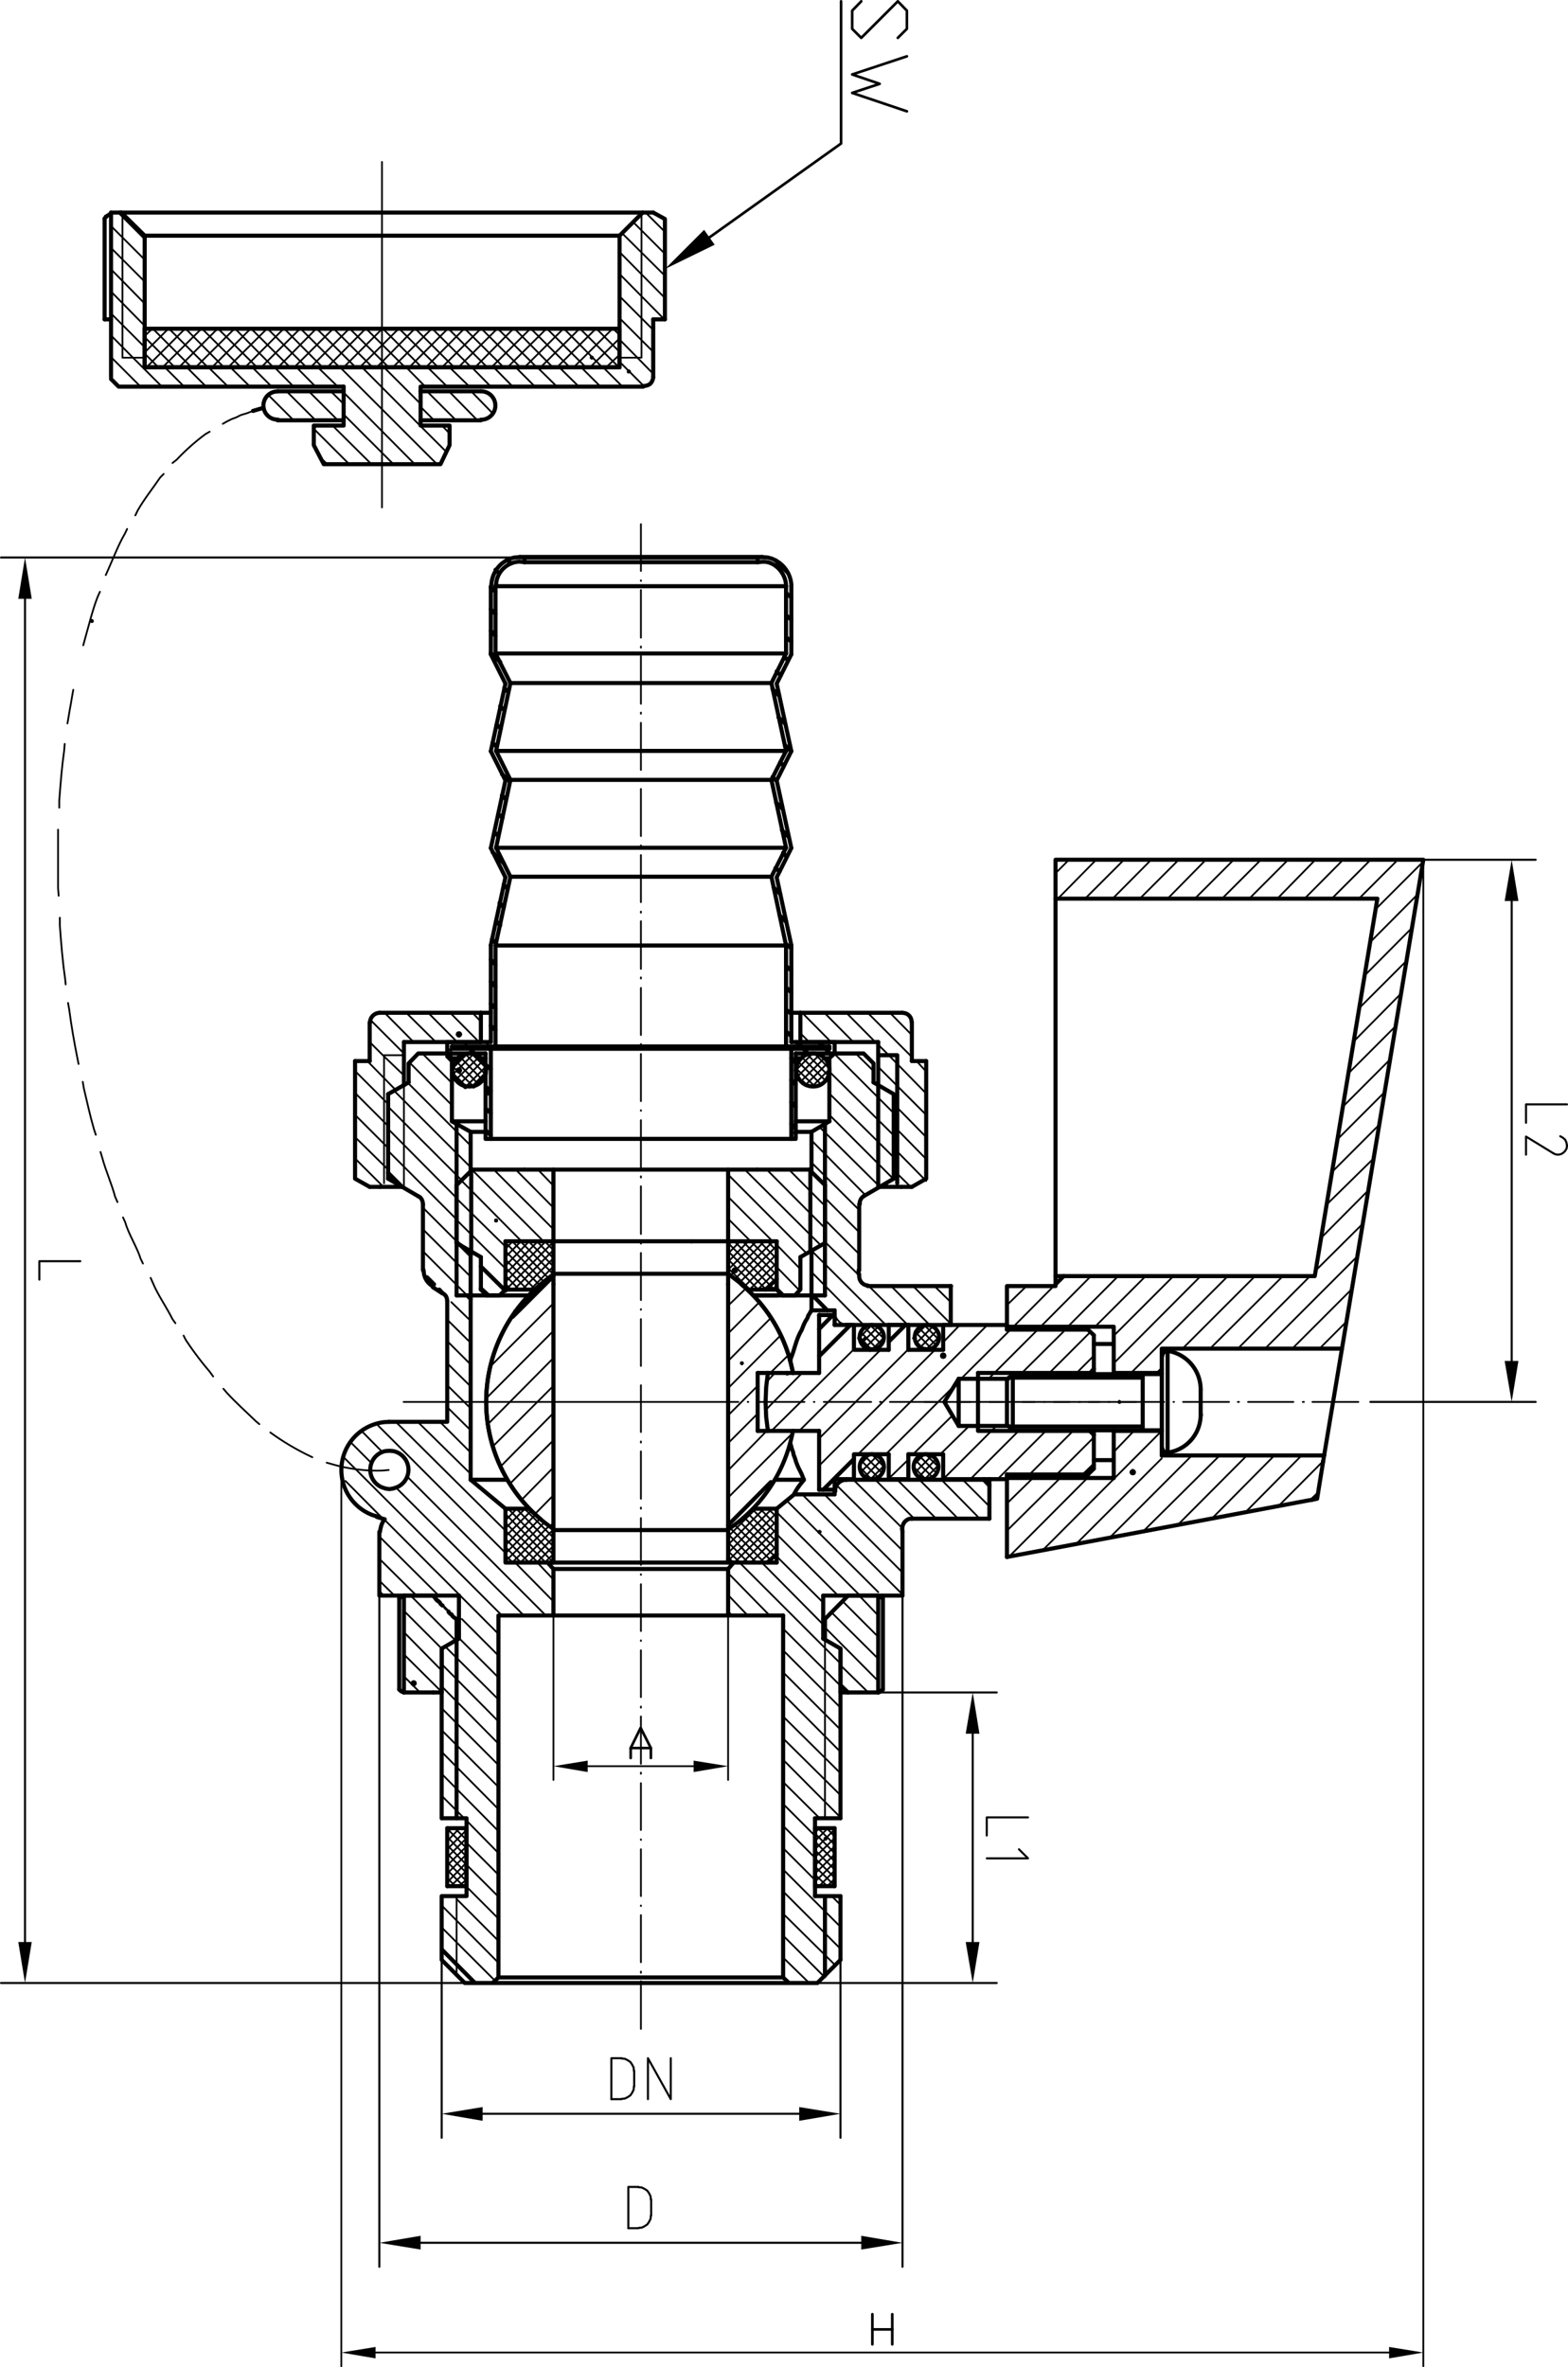 <svg id="图层_1" data-name="图层 1" xmlns="http://www.w3.org/2000/svg" viewBox="0 0 321.54 485.43"><defs><style>.cls-1,.cls-2,.cls-3,.cls-5,.cls-6{fill:none;stroke:#000;stroke-linecap:round;}.cls-1,.cls-2,.cls-3,.cls-6{stroke-linejoin:round;}.cls-1{stroke-width:0.36px;}.cls-2{stroke-width:0.84px;}.cls-3,.cls-5{stroke-width:0.42px;}.cls-4{fill-rule:evenodd;}.cls-5{stroke-linejoin:bevel;}.cls-6{stroke-width:0.54px;}</style></defs><title>3206</title><polygon class="cls-1" points="168.09 314.37 168.21 314.31 168.33 314.13 168.09 313.89 167.91 313.95 167.85 314.01 167.85 314.31 167.91 314.37 168.09 314.37"/><polygon class="cls-1" points="101.73 250.53 101.91 250.47 101.97 250.29 101.91 250.11 101.73 250.05 101.55 250.11 101.49 250.29 101.55 250.47 101.73 250.53"/><polygon class="cls-1" points="152.13 279.81 152.31 279.69 152.37 279.57 152.31 279.39 152.13 279.33 151.95 279.39 151.89 279.57 151.95 279.69 152.13 279.81"/><polygon class="cls-2" points="150.69 260.73 150.87 260.67 150.93 260.49 150.93 260.37 150.87 260.31 150.57 260.31 150.51 260.37 150.45 260.49 150.57 260.67 150.69 260.73"/><polygon class="cls-1" points="177.33 274.77 177.51 274.71 177.57 274.53 177.51 274.41 177.33 274.29 177.09 274.53 177.21 274.71 177.33 274.77"/><polygon class="cls-2" points="193.41 278.25 193.59 278.19 193.65 278.01 193.59 277.83 193.41 277.77 193.23 277.83 193.17 278.01 193.23 278.19 193.41 278.25"/><polygon class="cls-2" points="232.29 302.13 232.47 302.07 232.53 301.89 232.47 301.77 232.29 301.65 232.11 301.77 232.05 301.89 232.11 302.07 232.29 302.13"/><polygon class="cls-1" points="229.53 287.73 229.71 287.67 229.77 287.49 229.71 287.37 229.53 287.25 229.29 287.49 229.41 287.67 229.53 287.73"/><polygon class="cls-2" points="94.11 212.37 94.29 212.25 94.35 212.13 94.29 211.95 94.11 211.89 93.93 211.95 93.87 212.13 93.93 212.25 94.11 212.37"/><polygon class="cls-2" points="94.11 219.75 94.29 219.63 94.35 219.51 94.29 219.33 94.11 219.27 93.93 219.33 93.87 219.51 93.93 219.63 94.11 219.75"/><polygon class="cls-2" points="100.17 224.25 100.35 224.19 100.41 224.13 100.41 224.01 100.35 223.83 100.17 223.77 99.99 223.83 99.93 224.01 99.93 224.13 99.99 224.19 100.17 224.25"/><polygon class="cls-1" points="121.35 73.59 121.53 73.47 121.59 73.35 121.53 73.17 121.35 73.11 121.17 73.17 121.11 73.35 121.17 73.47 121.35 73.59"/><polygon class="cls-1" points="128.97 76.41 129.09 76.35 129.21 76.17 129.15 76.05 129.09 75.99 128.97 75.93 128.79 75.93 128.73 75.99 128.73 76.35 128.79 76.41 128.97 76.41"/><polygon class="cls-1" points="18.81 127.59 18.99 127.53 19.05 127.47 19.05 127.35 18.99 127.17 18.81 127.11 18.69 127.17 18.57 127.35 18.63 127.47 18.69 127.53 18.81 127.59"/><polygon class="cls-1" points="169.29 377.31 169.41 377.25 169.53 377.07 169.41 376.89 169.29 376.83 169.11 376.89 169.05 377.07 169.11 377.25 169.29 377.31"/><polygon class="cls-2" points="84.81 345.45 84.99 345.33 85.05 345.21 84.99 345.03 84.81 344.97 84.69 345.03 84.57 345.21 84.81 345.45"/><line class="cls-2" x1="98.61" y1="207.69" x2="100.65" y2="207.69"/><line class="cls-2" x1="162.27" y1="207.69" x2="164.13" y2="207.69"/><polyline class="cls-2" points="75.81 243.39 72.81 241.71 72.81 217.59"/><polyline class="cls-2" points="186.99 243.39 189.93 241.71 189.93 217.59"/><line class="cls-2" x1="186.99" y1="209.61" x2="186.99" y2="217.59"/><line class="cls-2" x1="75.81" y1="217.59" x2="75.81" y2="209.61"/><line class="cls-2" x1="164.13" y1="213.69" x2="164.13" y2="207.69"/><line class="cls-2" x1="98.61" y1="207.69" x2="98.61" y2="213.69"/><line class="cls-2" x1="164.13" y1="207.69" x2="185.07" y2="207.69"/><line class="cls-2" x1="189.93" y1="217.59" x2="186.99" y2="217.59"/><line class="cls-2" x1="180.09" y1="213.69" x2="164.13" y2="213.69"/><line class="cls-2" x1="186.99" y1="243.39" x2="184.83" y2="243.39"/><line class="cls-2" x1="77.79" y1="207.69" x2="98.61" y2="207.69"/><line class="cls-2" x1="98.61" y1="213.69" x2="82.83" y2="213.69"/><line class="cls-2" x1="75.81" y1="217.59" x2="72.81" y2="217.59"/><line class="cls-2" x1="77.91" y1="243.39" x2="75.81" y2="243.39"/><line class="cls-2" x1="101.73" y1="153.99" x2="104.67" y2="140.07"/><line class="cls-2" x1="158.19" y1="140.07" x2="161.19" y2="153.99"/><line class="cls-2" x1="91.71" y1="216.03" x2="91.71" y2="213.69"/><line class="cls-2" x1="171.15" y1="213.69" x2="171.15" y2="216.03"/><line class="cls-2" x1="100.65" y1="213.69" x2="100.65" y2="193.83"/><line class="cls-2" x1="162.27" y1="193.83" x2="162.27" y2="213.69"/><line class="cls-2" x1="100.65" y1="193.83" x2="103.65" y2="179.91"/><polyline class="cls-2" points="162.27 193.83 159.27 179.91 162.27 173.91"/><line class="cls-2" x1="103.65" y1="179.91" x2="100.65" y2="173.91"/><line class="cls-2" x1="100.65" y1="154.05" x2="103.65" y2="140.19"/><polyline class="cls-2" points="162.27 154.05 159.27 140.19 162.27 134.19"/><line class="cls-2" x1="103.65" y1="140.19" x2="100.65" y2="134.19"/><line class="cls-2" x1="100.65" y1="233.55" x2="100.65" y2="215.07"/><line class="cls-2" x1="162.27" y1="215.07" x2="162.27" y2="233.55"/><line class="cls-2" x1="92.67" y1="215.07" x2="92.67" y2="214.59"/><line class="cls-2" x1="170.07" y1="214.59" x2="170.07" y2="215.07"/><line class="cls-2" x1="101.61" y1="214.59" x2="101.61" y2="193.89"/><line class="cls-2" x1="161.19" y1="193.89" x2="161.19" y2="214.59"/><line class="cls-2" x1="101.61" y1="193.89" x2="104.67" y2="179.79"/><polyline class="cls-2" points="161.19 193.89 158.19 179.79 161.19 173.85"/><polyline class="cls-2" points="104.67 179.79 101.73 173.85 104.67 159.93"/><polyline class="cls-2" points="161.19 173.85 158.19 159.93 161.19 153.99"/><line class="cls-2" x1="104.67" y1="159.93" x2="101.73" y2="153.99"/><line class="cls-2" x1="161.19" y1="134.01" x2="158.19" y2="140.07"/><polyline class="cls-2" points="104.67 140.07 101.61 134.01 101.61 120.21"/><line class="cls-2" x1="161.19" y1="120.21" x2="161.19" y2="134.01"/><line class="cls-2" x1="155.37" y1="115.29" x2="155.37" y2="114.33"/><line class="cls-2" x1="107.55" y1="114.33" x2="107.55" y2="115.29"/><polyline class="cls-2" points="100.65 173.91 103.65 160.05 100.65 154.05"/><line class="cls-2" x1="100.65" y1="134.19" x2="100.65" y2="120.21"/><polyline class="cls-2" points="100.65 233.55 99.57 233.55 99.57 216.03"/><line class="cls-2" x1="92.67" y1="214.59" x2="101.61" y2="214.59"/><line class="cls-2" x1="100.65" y1="215.07" x2="92.67" y2="215.07"/><line class="cls-2" x1="91.71" y1="213.69" x2="100.65" y2="213.69"/><line class="cls-2" x1="99.57" y1="216.03" x2="91.71" y2="216.03"/><polyline class="cls-2" points="162.27 154.05 159.27 160.05 162.27 173.91"/><line class="cls-2" x1="162.27" y1="120.21" x2="162.27" y2="134.19"/><polyline class="cls-2" points="163.17 216.03 163.17 233.55 162.27 233.55"/><line class="cls-2" x1="161.19" y1="214.59" x2="170.07" y2="214.59"/><line class="cls-2" x1="170.07" y1="215.07" x2="162.27" y2="215.07"/><line class="cls-2" x1="162.27" y1="213.69" x2="171.15" y2="213.69"/><line class="cls-2" x1="171.15" y1="216.03" x2="163.17" y2="216.03"/><line class="cls-2" x1="223.11" y1="272.67" x2="206.49" y2="272.67"/><line class="cls-2" x1="206.49" y1="302.37" x2="223.11" y2="302.37"/><line class="cls-2" x1="167.97" y1="305.49" x2="171.15" y2="305.49"/><line class="cls-2" x1="171.15" y1="269.67" x2="167.97" y2="269.67"/><line class="cls-2" x1="182.25" y1="303.33" x2="186.27" y2="303.33"/><line class="cls-2" x1="186.27" y1="271.71" x2="182.25" y2="271.71"/><line class="cls-2" x1="186.27" y1="298.23" x2="193.41" y2="298.23"/><polyline class="cls-2" points="171.15 271.71 175.11 271.71 175.11 276.81 182.25 276.81"/><line class="cls-2" x1="186.27" y1="276.81" x2="186.27" y2="271.71"/><polyline class="cls-2" points="193.41 276.81 193.41 271.71 206.49 271.71 206.49 272.67"/><line class="cls-2" x1="224.31" y1="273.81" x2="223.11" y2="272.67"/><polyline class="cls-2" points="196.59 282.75 193.65 287.49 196.59 292.41"/><line class="cls-2" x1="223.11" y1="302.37" x2="224.31" y2="301.17"/><polyline class="cls-2" points="206.49 302.37 206.49 303.33 193.41 303.33 193.41 298.23"/><line class="cls-2" x1="186.27" y1="303.33" x2="186.27" y2="298.23"/><polyline class="cls-2" points="182.25 298.23 175.11 298.23 175.11 303.33 171.15 303.33"/><line class="cls-2" x1="157.35" y1="293.43" x2="167.97" y2="293.43"/><line class="cls-2" x1="157.35" y1="281.55" x2="167.97" y2="281.55"/><line class="cls-2" x1="171.15" y1="271.71" x2="171.15" y2="269.67"/><line class="cls-2" x1="171.15" y1="305.49" x2="171.15" y2="303.33"/><line class="cls-2" x1="182.25" y1="298.23" x2="182.25" y2="303.33"/><line class="cls-2" x1="182.25" y1="271.71" x2="182.25" y2="276.81"/><line class="cls-2" x1="224.31" y1="280.71" x2="224.31" y2="273.81"/><line class="cls-2" x1="224.31" y1="301.17" x2="224.31" y2="294.27"/><line class="cls-2" x1="167.97" y1="293.43" x2="167.97" y2="305.49"/><line class="cls-2" x1="167.97" y1="269.67" x2="167.97" y2="281.55"/><line class="cls-2" x1="171.15" y1="374.91" x2="171.15" y2="386.79"/><line class="cls-2" x1="91.71" y1="386.79" x2="91.71" y2="374.91"/><line class="cls-2" x1="167.13" y1="386.79" x2="167.13" y2="374.91"/><polyline class="cls-2" points="95.67 374.91 95.67 386.79 91.71 386.79"/><line class="cls-2" x1="91.71" y1="374.91" x2="95.67" y2="374.91"/><line class="cls-2" x1="171.15" y1="386.79" x2="167.13" y2="386.79"/><line class="cls-2" x1="167.13" y1="374.91" x2="171.15" y2="374.91"/><line class="cls-2" x1="82.83" y1="327.21" x2="82.83" y2="347.07"/><line class="cls-2" x1="172.35" y1="345.57" x2="173.91" y2="347.07"/><line class="cls-1" x1="93.63" y1="332.01" x2="88.89" y2="327.21"/><line class="cls-2" x1="93.63" y1="332.01" x2="93.63" y2="336.27"/><line class="cls-2" x1="82.83" y1="327.21" x2="88.89" y2="327.21"/><line class="cls-2" x1="88.89" y1="347.07" x2="82.83" y2="347.07"/><polyline class="cls-2" points="169.17 336.27 169.17 332.01 173.91 327.21"/><polyline class="cls-2" points="180.09 347.07 180.09 327.21 173.91 327.21"/><line class="cls-2" x1="180.09" y1="347.07" x2="173.91" y2="347.07"/><line class="cls-2" x1="93.63" y1="254.91" x2="93.63" y2="243.03"/><line class="cls-2" x1="169.17" y1="243.03" x2="169.17" y2="254.91"/><line class="cls-2" x1="98.61" y1="264.45" x2="98.61" y2="257.79"/><polyline class="cls-2" points="164.13 257.79 164.13 264.45 162.99 265.65"/><line class="cls-2" x1="98.61" y1="264.45" x2="99.81" y2="265.65"/><line class="cls-2" x1="96.87" y1="239.85" x2="93.63" y2="243.03"/><line class="cls-2" x1="169.17" y1="243.03" x2="165.93" y2="239.85"/><polyline class="cls-2" points="103.65 254.55 103.65 264.45 102.45 265.65 99.81 265.65"/><line class="cls-2" x1="98.61" y1="257.79" x2="93.63" y2="254.91"/><line class="cls-2" x1="110.73" y1="254.55" x2="103.65" y2="254.55"/><line class="cls-2" x1="96.87" y1="239.85" x2="107.55" y2="239.85"/><line class="cls-2" x1="169.17" y1="254.91" x2="164.13" y2="257.79"/><polyline class="cls-2" points="159.27 254.55 159.27 264.45 160.47 265.65 162.99 265.65"/><line class="cls-2" x1="159.27" y1="254.55" x2="152.01" y2="254.55"/><line class="cls-2" x1="155.25" y1="239.85" x2="165.93" y2="239.85"/><line class="cls-2" x1="166.41" y1="268.71" x2="166.41" y2="256.47"/><line class="cls-2" x1="96.51" y1="256.47" x2="96.51" y2="303.45"/><line class="cls-2" x1="162.87" y1="306.45" x2="171.15" y2="306.45"/><line class="cls-2" x1="171.15" y1="268.71" x2="166.41" y2="268.71"/><line class="cls-2" x1="159.27" y1="309.39" x2="162.87" y2="306.45"/><line class="cls-2" x1="96.51" y1="303.45" x2="103.65" y2="309.39"/><line class="cls-2" x1="168.81" y1="327.21" x2="168.81" y2="336.03"/><line class="cls-2" x1="94.11" y1="336.03" x2="94.11" y2="327.21"/><line class="cls-2" x1="79.59" y1="224.37" x2="83.79" y2="221.97"/><polyline class="cls-2" points="179.13 221.97 183.27 224.37 183.27 241.71"/><line class="cls-2" x1="79.59" y1="241.71" x2="79.59" y2="224.37"/><polyline class="cls-2" points="103.65 309.39 103.65 320.43 112.29 320.43 113.49 321.75 113.49 331.29 102.21 331.29 102.21 405.51 101.01 406.65 95.31 406.65 90.57 401.91 90.57 388.83 95.67 388.83 95.67 372.87 90.57 372.87 90.57 338.07 94.11 336.03"/><polyline class="cls-2" points="94.11 327.21 77.79 327.21 77.79 314.13"/><polyline class="cls-2" points="79.71 291.57 91.71 291.57 91.71 266.79"/><line class="cls-2" x1="90.63" y1="265.17" x2="88.77" y2="263.97"/><line class="cls-2" x1="86.73" y1="260.49" x2="86.73" y2="246.93"/><line class="cls-2" x1="85.77" y1="245.31" x2="79.59" y2="241.71"/><polyline class="cls-2" points="83.79 221.97 83.79 218.07 85.77 216.03 91.71 216.03 92.67 216.99 92.67 229.95 96.51 232.11 96.51 240.27"/><line class="cls-2" x1="77.25" y1="311.07" x2="78.87" y2="311.55"/><polyline class="cls-2" points="168.81 336.03 172.35 338.07 172.35 372.87"/><line class="cls-2" x1="149.31" y1="331.29" x2="149.31" y2="321.75"/><line class="cls-2" x1="167.13" y1="372.87" x2="167.13" y2="388.83"/><line class="cls-2" x1="167.61" y1="406.65" x2="172.35" y2="401.91"/><line class="cls-2" x1="170.07" y1="229.95" x2="170.07" y2="216.99"/><line class="cls-2" x1="166.41" y1="240.27" x2="166.41" y2="232.11"/><line class="cls-2" x1="159.27" y1="320.43" x2="159.27" y2="309.39"/><line class="cls-2" x1="166.41" y1="232.11" x2="170.07" y2="229.95"/><polyline class="cls-2" points="170.07 216.99 171.15 216.03 177.09 216.03 179.13 218.07 179.13 221.97"/><line class="cls-2" x1="183.27" y1="241.71" x2="177.09" y2="245.31"/><line class="cls-2" x1="176.19" y1="246.93" x2="176.19" y2="260.49"/><polyline class="cls-2" points="177.93 263.73 194.97 263.73 194.97 271.71 173.55 271.71"/><line class="cls-2" x1="171.15" y1="269.31" x2="171.15" y2="268.71"/><line class="cls-2" x1="186.99" y1="311.43" x2="202.89" y2="311.43"/><line class="cls-2" x1="185.07" y1="314.13" x2="185.07" y2="327.21"/><line class="cls-2" x1="172.35" y1="388.83" x2="172.35" y2="401.91"/><line class="cls-2" x1="185.07" y1="327.21" x2="168.81" y2="327.21"/><polyline class="cls-2" points="167.61 406.65 161.79 406.65 160.59 405.51 160.59 331.29"/><polyline class="cls-2" points="149.31 321.75 150.45 320.43 159.27 320.43"/><line class="cls-2" x1="171.15" y1="306.45" x2="171.15" y2="305.85"/><polyline class="cls-2" points="173.55 303.45 201.75 303.45 202.89 304.65"/><line class="cls-2" x1="167.13" y1="388.83" x2="172.35" y2="388.83"/><line class="cls-2" x1="160.59" y1="331.29" x2="149.31" y2="331.29"/><line class="cls-2" x1="202.89" y1="311.43" x2="202.89" y2="304.65"/><line class="cls-2" x1="172.35" y1="372.87" x2="167.13" y2="372.87"/><line class="cls-2" x1="166.41" y1="265.65" x2="169.17" y2="265.65"/><line class="cls-2" x1="96.51" y1="265.65" x2="93.63" y2="265.65"/><line class="cls-1" x1="93.63" y1="405.15" x2="93.63" y2="388.83"/><line class="cls-2" x1="169.17" y1="405.15" x2="169.17" y2="388.83"/><line class="cls-2" x1="166.17" y1="240.09" x2="166.17" y2="256.59"/><line class="cls-2" x1="96.63" y1="240.09" x2="96.63" y2="256.59"/><polyline class="cls-2" points="223.47 293.43 200.55 293.43 200.55 292.41"/><line class="cls-2" x1="200.55" y1="281.55" x2="200.55" y2="292.41"/><line class="cls-2" x1="223.47" y1="281.55" x2="200.55" y2="281.55"/><line class="cls-2" x1="93.63" y1="372.87" x2="93.63" y2="336.27"/><line class="cls-1" x1="169.17" y1="372.87" x2="169.17" y2="336.27"/><polyline class="cls-1" points="78.75 242.67 78.75 216.39 82.83 216.39"/><polyline class="cls-2" points="180.09 216.39 183.99 216.39 183.99 242.67"/><line class="cls-2" x1="156.33" y1="114.21" x2="106.59" y2="114.21"/><line class="cls-2" x1="155.25" y1="239.85" x2="107.55" y2="239.85"/><line class="cls-2" x1="181.05" y1="346.47" x2="181.05" y2="327.81"/><line class="cls-2" x1="81.87" y1="346.47" x2="81.87" y2="327.81"/><line class="cls-2" x1="88.89" y1="347.07" x2="90.57" y2="347.07"/><line class="cls-2" x1="172.35" y1="347.07" x2="173.91" y2="347.07"/><line class="cls-2" x1="94.11" y1="332.01" x2="93.63" y2="332.01"/><line class="cls-2" x1="169.17" y1="332.01" x2="168.81" y2="332.01"/><line class="cls-2" x1="141.81" y1="254.55" x2="110.73" y2="254.55"/><line class="cls-2" x1="152.01" y1="254.55" x2="141.81" y2="254.55"/><line class="cls-2" x1="113.49" y1="331.29" x2="149.31" y2="331.29"/><line class="cls-2" x1="99.57" y1="232.11" x2="96.51" y2="232.11"/><line class="cls-2" x1="166.41" y1="232.11" x2="163.17" y2="232.11"/><line class="cls-2" x1="150.45" y1="320.43" x2="112.29" y2="320.43"/><line class="cls-2" x1="113.49" y1="321.75" x2="149.31" y2="321.75"/><line class="cls-2" x1="99.57" y1="229.95" x2="92.67" y2="229.95"/><line class="cls-2" x1="170.07" y1="229.95" x2="163.17" y2="229.95"/><line class="cls-2" x1="194.97" y1="271.71" x2="195.03" y2="271.71"/><line class="cls-2" x1="171.15" y1="269.31" x2="171.15" y2="269.67"/><line class="cls-2" x1="171.15" y1="305.49" x2="171.15" y2="305.85"/><line class="cls-2" x1="173.55" y1="271.71" x2="173.61" y2="271.71"/><line class="cls-2" x1="173.55" y1="303.45" x2="173.55" y2="303.33"/><line class="cls-2" x1="201.75" y1="303.33" x2="201.75" y2="303.45"/><line class="cls-2" x1="202.89" y1="303.33" x2="202.89" y2="304.65"/><line class="cls-2" x1="102.21" y1="405.51" x2="160.59" y2="405.51"/><line class="cls-2" x1="101.01" y1="406.65" x2="161.79" y2="406.65"/><line class="cls-2" x1="196.59" y1="282.75" x2="196.59" y2="292.41"/><line class="cls-2" x1="77.91" y1="243.39" x2="82.59" y2="243.39"/><line class="cls-2" x1="180.21" y1="243.39" x2="184.83" y2="243.39"/><line class="cls-2" x1="161.19" y1="153.99" x2="101.73" y2="153.99"/><line class="cls-2" x1="158.19" y1="140.07" x2="104.67" y2="140.07"/><line class="cls-2" x1="155.37" y1="114.33" x2="107.55" y2="114.33"/><line class="cls-2" x1="162.27" y1="233.55" x2="100.65" y2="233.55"/><line class="cls-2" x1="100.65" y1="215.07" x2="162.27" y2="215.07"/><line class="cls-2" x1="161.19" y1="193.89" x2="101.61" y2="193.89"/><line class="cls-2" x1="161.19" y1="214.59" x2="101.61" y2="214.59"/><line class="cls-2" x1="158.19" y1="179.79" x2="104.67" y2="179.79"/><line class="cls-2" x1="161.19" y1="173.85" x2="101.73" y2="173.85"/><line class="cls-2" x1="158.19" y1="159.93" x2="104.67" y2="159.93"/><line class="cls-2" x1="101.61" y1="134.01" x2="161.19" y2="134.01"/><line class="cls-2" x1="161.19" y1="120.21" x2="101.61" y2="120.21"/><line class="cls-2" x1="155.37" y1="115.29" x2="107.55" y2="115.29"/><path class="cls-2" d="M245.82,372.24l-.36.06a2,2,0,0,0-1.5,1.5v.36" transform="translate(-168.03 -164.55)"/><path class="cls-2" d="M355,374.16l-.06-.36a1.79,1.79,0,0,0-1.44-1.5l-.42-.06" transform="translate(-168.03 -164.55)"/><path class="cls-2" d="M275.58,278.88l-.36-.06h-.36l-.18-.06h-.06l-.06.06h-.24l-.84.06-.84.24-.78.36-.72.48a6.06,6.06,0,0,0-2.34,4.44v.36" transform="translate(-168.03 -164.55)"/><path class="cls-2" d="M330.3,284.76v-.36a6.16,6.16,0,0,0-2.46-4.44l-.72-.48-.78-.36-.84-.24-.84-.06h-.24l-.12-.06h-.06l-.18.06h-.3l-.36.06" transform="translate(-168.03 -164.55)"/><path class="cls-2" d="M275.58,279.84l-1-.12a5,5,0,0,0-4.74,4l-.12,1" transform="translate(-168.03 -164.55)"/><path class="cls-2" d="M329.22,284.76v-.06c0-2.68-2.52-5.34-5.16-4.92l-.66.06" transform="translate(-168.03 -164.55)"/><polyline class="cls-2" points="157.47 281.55 157.29 282.99 157.11 284.49 156.99 287.49 157.11 290.55 157.47 293.43"/><polyline class="cls-2" points="78.87 311.55 78.51 312.09 78.21 312.75 78.03 313.47 77.91 314.13"/><polyline class="cls-2" points="185.07 314.13 185.07 313.83 184.95 313.53"/><path class="cls-2" d="M254.88,425l.06.54a3.68,3.68,0,0,0,1.44,2.52l.42.3" transform="translate(-168.03 -164.55)"/><line class="cls-2" x1="176.07" y1="261.21" x2="176.07" y2="260.49"/><path class="cls-2" d="M247.86,456.12l-1,.06a9.88,9.88,0,0,0-2.4,19.08l.84.24" transform="translate(-168.03 -164.55)"/><polyline class="cls-2" points="91.71 266.79 91.65 266.31 91.47 265.83 91.11 265.41 90.63 265.17"/><polyline class="cls-2" points="86.73 246.93 86.67 246.45 86.49 245.97 86.19 245.55 85.77 245.31"/><path class="cls-2" d="M247.86,469.92l.78-.12.72-.24a3.9,3.9,0,0,0-.72-7.44l-.78-.06-.78.06a3.91,3.91,0,0,0-.72,7.44l.72.24Z" transform="translate(-168.03 -164.55)"/><polyline class="cls-2" points="177.09 245.31 176.73 245.61 176.49 245.97 176.31 246.45 176.31 246.93"/><polyline class="cls-1" points="171.27 269.19 171.33 269.67 171.45 270.15 171.63 270.51 171.93 270.87 172.23 271.17 172.65 271.41 173.07 271.53 173.55 271.59"/><path class="cls-2" d="M344.22,425.88v.36a1.91,1.91,0,0,0,1.38,1.86l.36.06" transform="translate(-168.03 -164.55)"/><path class="cls-2" d="M341.58,468l-.48.06a2.22,2.22,0,0,0-1.8,2.28v.06" transform="translate(-168.03 -164.55)"/><path class="cls-2" d="M355,476h-.42a2,2,0,0,0-1.5,2v.06" transform="translate(-168.03 -164.55)"/><polyline class="cls-2" points="181.05 346.47 180.69 346.71 180.45 346.95 180.09 347.07"/><polyline class="cls-2" points="180.09 327.21 180.45 327.45 180.69 327.57 181.05 327.81"/><polyline class="cls-2" points="82.83 347.07 82.47 346.95 82.11 346.71 81.87 346.47"/><polyline class="cls-2" points="81.87 327.81 82.11 327.57 82.47 327.45 82.83 327.21"/><path class="cls-2" d="M330.9,471v-.12a12.49,12.49,0,0,1,1.62-2.4l.36-.48" transform="translate(-168.03 -164.55)"/><line class="cls-2" x1="194.97" y1="263.73" x2="195.03" y2="263.73"/><line class="cls-1" x1="149.31" y1="330.45" x2="150.09" y2="331.29"/><line class="cls-1" x1="77.79" y1="326.31" x2="78.75" y2="327.21"/><line class="cls-2" x1="90.57" y1="372.75" x2="90.63" y2="372.87"/><line class="cls-2" x1="168.09" y1="269.67" x2="167.97" y2="269.79"/><line class="cls-2" x1="163.17" y1="232.23" x2="163.11" y2="232.35"/><line class="cls-2" x1="93.63" y1="230.55" x2="93.63" y2="265.65"/><line class="cls-2" x1="169.17" y1="230.55" x2="169.17" y2="265.65"/><line class="cls-2" x1="90.57" y1="338.07" x2="90.57" y2="347.07"/><line class="cls-2" x1="172.35" y1="338.07" x2="172.35" y2="347.07"/><line class="cls-2" x1="82.83" y1="213.69" x2="82.83" y2="222.57"/><line class="cls-2" x1="180.09" y1="213.69" x2="180.09" y2="243.39"/><line class="cls-1" x1="82.83" y1="222.57" x2="82.83" y2="243.39"/><line class="cls-1" x1="159.27" y1="314.61" x2="171.87" y2="327.21"/><line class="cls-1" x1="159.27" y1="319.17" x2="168.81" y2="328.65"/><line class="cls-1" x1="156.21" y1="320.43" x2="168.81" y2="333.15"/><line class="cls-1" x1="151.65" y1="320.43" x2="172.35" y2="341.13"/><line class="cls-1" x1="149.31" y1="322.59" x2="157.83" y2="331.29"/><line class="cls-1" x1="160.59" y1="333.99" x2="172.35" y2="345.69"/><line class="cls-1" x1="149.31" y1="327.09" x2="153.33" y2="331.29"/><line class="cls-1" x1="160.59" y1="338.43" x2="172.35" y2="350.19"/><line class="cls-1" x1="160.59" y1="342.93" x2="172.35" y2="354.69"/><line class="cls-1" x1="160.59" y1="347.43" x2="172.35" y2="359.25"/><line class="cls-1" x1="160.59" y1="351.99" x2="172.35" y2="363.63"/><line class="cls-1" x1="160.59" y1="356.49" x2="172.35" y2="368.13"/><line class="cls-1" x1="160.59" y1="360.87" x2="172.35" y2="372.69"/><line class="cls-1" x1="160.59" y1="365.43" x2="168.09" y2="372.87"/><line class="cls-1" x1="160.59" y1="369.93" x2="167.13" y2="376.47"/><line class="cls-1" x1="160.59" y1="374.43" x2="167.13" y2="380.97"/><line class="cls-1" x1="160.59" y1="378.99" x2="167.13" y2="385.53"/><line class="cls-1" x1="170.55" y1="388.83" x2="172.35" y2="390.63"/><line class="cls-1" x1="160.59" y1="383.37" x2="172.35" y2="395.13"/><line class="cls-1" x1="160.59" y1="387.87" x2="172.35" y2="399.63"/><line class="cls-1" x1="160.59" y1="392.43" x2="171.27" y2="402.99"/><line class="cls-1" x1="160.59" y1="396.93" x2="169.17" y2="405.51"/><line class="cls-1" x1="160.59" y1="401.43" x2="165.93" y2="406.65"/><line class="cls-1" x1="159.27" y1="310.11" x2="176.37" y2="327.21"/><line class="cls-1" x1="161.31" y1="307.71" x2="180.09" y2="326.49"/><line class="cls-2" x1="180.93" y1="327.21" x2="180.99" y2="327.21"/><line class="cls-1" x1="164.49" y1="306.45" x2="185.07" y2="326.97"/><line class="cls-1" x1="169.05" y1="306.45" x2="185.07" y2="322.47"/><line class="cls-1" x1="171.51" y1="304.53" x2="185.07" y2="317.97"/><line class="cls-1" x1="175.11" y1="303.57" x2="184.95" y2="313.29"/><line class="cls-1" x1="179.49" y1="303.45" x2="187.47" y2="311.43"/><line class="cls-1" x1="183.99" y1="303.45" x2="191.97" y2="311.43"/><line class="cls-1" x1="188.55" y1="303.45" x2="196.47" y2="311.43"/><line class="cls-1" x1="193.41" y1="303.81" x2="200.91" y2="311.43"/><line class="cls-1" x1="197.43" y1="303.45" x2="202.89" y2="308.91"/><line class="cls-1" x1="170.55" y1="330.69" x2="180.09" y2="340.17"/><line class="cls-1" x1="169.17" y1="333.75" x2="180.09" y2="344.73"/><line class="cls-1" x1="172.35" y1="341.49" x2="178.05" y2="347.07"/><line class="cls-1" x1="172.83" y1="328.41" x2="180.09" y2="335.67"/><line class="cls-1" x1="176.19" y1="327.21" x2="180.09" y2="331.29"/><line class="cls-1" x1="79.59" y1="226.95" x2="94.71" y2="242.07"/><line class="cls-1" x1="79.59" y1="231.51" x2="93.63" y2="245.67"/><line class="cls-1" x1="79.59" y1="236.01" x2="93.63" y2="250.05"/><line class="cls-2" x1="79.59" y1="240.51" x2="82.47" y2="243.39"/><line class="cls-1" x1="86.73" y1="247.65" x2="93.63" y2="254.55"/><line class="cls-2" x1="94.35" y1="255.27" x2="96.51" y2="257.43"/><line class="cls-1" x1="86.73" y1="252.09" x2="96.51" y2="261.81"/><line class="cls-1" x1="86.73" y1="256.59" x2="95.79" y2="265.65"/><line class="cls-2" x1="95.79" y1="265.65" x2="96.51" y2="266.37"/><line class="cls-2" x1="87.57" y1="261.93" x2="89.01" y2="263.37"/><line class="cls-2" x1="90.09" y1="264.45" x2="90.75" y2="265.17"/><line class="cls-1" x1="92.55" y1="267.03" x2="96.51" y2="270.87"/><line class="cls-1" x1="91.71" y1="270.63" x2="96.51" y2="275.37"/><line class="cls-1" x1="91.71" y1="275.01" x2="96.51" y2="279.81"/><line class="cls-1" x1="91.71" y1="279.57" x2="96.51" y2="284.31"/><line class="cls-1" x1="91.71" y1="284.07" x2="96.51" y2="288.81"/><line class="cls-1" x1="91.71" y1="288.57" x2="96.51" y2="293.31"/><line class="cls-1" x1="90.21" y1="291.57" x2="96.51" y2="297.87"/><line class="cls-1" x1="85.65" y1="291.57" x2="96.51" y2="302.25"/><line class="cls-1" x1="81.15" y1="291.57" x2="103.65" y2="313.89"/><line class="cls-1" x1="110.19" y1="320.43" x2="113.49" y2="323.91"/><line class="cls-1" x1="77.13" y1="291.93" x2="103.65" y2="318.45"/><line class="cls-1" x1="105.63" y1="320.43" x2="113.49" y2="328.41"/><line class="cls-1" x1="74.01" y1="293.31" x2="78.39" y2="297.75"/><line class="cls-1" x1="83.55" y1="302.85" x2="111.93" y2="331.29"/><line class="cls-1" x1="71.73" y1="295.59" x2="76.05" y2="299.91"/><line class="cls-1" x1="81.27" y1="305.13" x2="107.43" y2="331.29"/><line class="cls-1" x1="70.23" y1="298.59" x2="102.93" y2="331.29"/><line class="cls-1" x1="70.83" y1="303.69" x2="78.51" y2="311.43"/><line class="cls-1" x1="78.75" y1="311.55" x2="102.21" y2="335.07"/><line class="cls-1" x1="77.91" y1="315.21" x2="89.97" y2="327.21"/><line class="cls-1" x1="94.71" y1="332.01" x2="102.21" y2="339.51"/><line class="cls-1" x1="77.79" y1="319.65" x2="85.41" y2="327.21"/><line class="cls-1" x1="94.11" y1="335.91" x2="102.21" y2="344.01"/><line class="cls-1" x1="77.79" y1="324.15" x2="80.91" y2="327.21"/><line class="cls-1" x1="91.23" y1="337.59" x2="102.21" y2="348.51"/><line class="cls-1" x1="90.57" y1="341.25" x2="102.21" y2="353.01"/><line class="cls-1" x1="90.57" y1="345.81" x2="102.21" y2="357.57"/><line class="cls-1" x1="90.57" y1="350.31" x2="102.21" y2="361.95"/><line class="cls-1" x1="90.57" y1="354.81" x2="102.21" y2="366.45"/><line class="cls-1" x1="90.57" y1="359.25" x2="102.21" y2="371.01"/><line class="cls-1" x1="90.57" y1="363.75" x2="102.21" y2="375.51"/><line class="cls-1" x1="90.57" y1="368.25" x2="95.19" y2="372.87"/><line class="cls-1" x1="95.67" y1="373.35" x2="102.21" y2="380.01"/><line class="cls-1" x1="95.67" y1="377.91" x2="102.21" y2="384.45"/><line class="cls-1" x1="95.67" y1="382.41" x2="102.21" y2="388.95"/><line class="cls-1" x1="95.67" y1="386.91" x2="102.21" y2="393.45"/><line class="cls-1" x1="93.63" y1="389.43" x2="102.21" y2="398.01"/><line class="cls-1" x1="90.57" y1="390.75" x2="102.21" y2="402.51"/><line class="cls-1" x1="90.57" y1="395.25" x2="101.49" y2="406.17"/><line class="cls-2" x1="90.57" y1="399.75" x2="97.41" y2="406.65"/><line class="cls-1" x1="80.79" y1="223.65" x2="96.51" y2="239.37"/><line class="cls-1" x1="83.79" y1="222.21" x2="96.51" y2="234.93"/><line class="cls-1" x1="83.91" y1="217.83" x2="92.67" y2="226.65"/><line class="cls-1" x1="86.61" y1="216.03" x2="92.67" y2="222.09"/><line class="cls-2" x1="91.71" y1="216.63" x2="92.67" y2="217.59"/><line class="cls-1" x1="170.07" y1="219.75" x2="183.27" y2="232.83"/><line class="cls-1" x1="170.07" y1="224.25" x2="183.27" y2="237.33"/><line class="cls-1" x1="170.07" y1="228.63" x2="183.27" y2="241.83"/><line class="cls-1" x1="168.09" y1="231.15" x2="180.45" y2="243.39"/><line class="cls-1" x1="166.41" y1="233.85" x2="177.45" y2="245.07"/><line class="cls-1" x1="166.41" y1="238.41" x2="176.19" y2="248.13"/><line class="cls-1" x1="191.61" y1="263.73" x2="194.97" y2="267.03"/><line class="cls-1" x1="169.17" y1="245.67" x2="176.19" y2="252.69"/><line class="cls-1" x1="187.23" y1="263.73" x2="194.97" y2="271.47"/><line class="cls-1" x1="169.17" y1="250.17" x2="176.19" y2="257.19"/><line class="cls-1" x1="182.73" y1="263.73" x2="190.65" y2="271.71"/><line class="cls-1" x1="169.29" y1="254.79" x2="176.07" y2="261.45"/><line class="cls-1" x1="178.17" y1="263.73" x2="186.15" y2="271.71"/><line class="cls-1" x1="166.41" y1="256.47" x2="181.65" y2="271.71"/><line class="cls-1" x1="166.41" y1="260.85" x2="177.09" y2="271.71"/><line class="cls-2" x1="166.65" y1="265.65" x2="169.65" y2="268.71"/><line class="cls-1" x1="171.15" y1="216.15" x2="183.27" y2="228.27"/><line class="cls-1" x1="175.47" y1="216.03" x2="179.13" y2="219.63"/><line class="cls-1" x1="164.49" y1="207.69" x2="170.43" y2="213.69"/><line class="cls-1" x1="183.27" y1="226.41" x2="189.93" y2="233.19"/><line class="cls-1" x1="164.13" y1="211.89" x2="165.93" y2="213.69"/><line class="cls-1" x1="183.27" y1="230.91" x2="189.93" y2="237.69"/><line class="cls-1" x1="183.27" y1="235.41" x2="189.93" y2="242.19"/><line class="cls-1" x1="183.27" y1="239.97" x2="186.87" y2="243.51"/><line class="cls-1" x1="181.53" y1="242.67" x2="182.25" y2="243.39"/><line class="cls-1" x1="169.05" y1="207.69" x2="174.99" y2="213.69"/><line class="cls-1" x1="180.09" y1="218.79" x2="189.93" y2="228.63"/><line class="cls-1" x1="173.55" y1="207.69" x2="179.49" y2="213.69"/><polyline class="cls-1" points="180.09 214.23 182.25 216.39 189.93 224.25"/><line class="cls-1" x1="177.93" y1="207.69" x2="186.99" y2="216.75"/><line class="cls-1" x1="187.95" y1="217.59" x2="189.93" y2="219.75"/><line class="cls-1" x1="182.49" y1="207.69" x2="186.99" y2="212.25"/><polyline class="cls-1" points="75.81 213.69 78.75 216.63 82.83 220.53"/><line class="cls-1" x1="75.33" y1="217.59" x2="81.15" y2="223.53"/><line class="cls-1" x1="72.81" y1="219.63" x2="79.59" y2="226.41"/><line class="cls-1" x1="72.81" y1="224.13" x2="79.59" y2="230.91"/><line class="cls-1" x1="72.81" y1="228.63" x2="79.59" y2="235.41"/><line class="cls-1" x1="72.81" y1="233.19" x2="79.59" y2="239.85"/><line class="cls-1" x1="72.81" y1="237.57" x2="78.63" y2="243.39"/><line class="cls-1" x1="75.93" y1="209.13" x2="82.83" y2="216.03"/><line class="cls-1" x1="78.87" y1="207.69" x2="84.81" y2="213.69"/><line class="cls-1" x1="83.31" y1="207.69" x2="89.37" y2="213.69"/><line class="cls-1" x1="87.81" y1="207.69" x2="93.75" y2="213.69"/><line class="cls-1" x1="92.31" y1="207.69" x2="98.25" y2="213.69"/><line class="cls-1" x1="96.87" y1="207.69" x2="98.61" y2="209.49"/><line class="cls-2" x1="161.19" y1="121.59" x2="162.27" y2="122.55"/><line class="cls-2" x1="161.19" y1="126.15" x2="162.27" y2="127.11"/><line class="cls-2" x1="161.19" y1="130.65" x2="162.27" y2="131.61"/><line class="cls-2" x1="160.83" y1="134.67" x2="161.55" y2="135.39"/><line class="cls-2" x1="159.27" y1="137.67" x2="160.11" y2="138.51"/><line class="cls-2" x1="158.43" y1="141.33" x2="159.75" y2="142.65"/><line class="cls-2" x1="159.63" y1="147.09" x2="160.95" y2="148.35"/><line class="cls-2" x1="160.95" y1="152.79" x2="162.27" y2="154.05"/><line class="cls-2" x1="159.99" y1="156.33" x2="160.71" y2="157.05"/><line class="cls-2" x1="158.43" y1="159.33" x2="159.15" y2="160.05"/><line class="cls-2" x1="159.15" y1="164.55" x2="160.47" y2="165.87"/><line class="cls-2" x1="160.35" y1="170.25" x2="161.67" y2="171.57"/><line class="cls-2" x1="160.59" y1="174.87" x2="161.31" y2="175.71"/><line class="cls-2" x1="159.03" y1="177.99" x2="159.87" y2="178.71"/><line class="cls-2" x1="158.67" y1="182.01" x2="159.99" y2="183.33"/><line class="cls-2" x1="159.87" y1="187.71" x2="161.19" y2="189.03"/><line class="cls-2" x1="161.19" y1="193.59" x2="162.27" y2="194.49"/><line class="cls-2" x1="161.19" y1="198.09" x2="162.27" y2="199.05"/><line class="cls-2" x1="161.19" y1="202.47" x2="162.27" y2="203.55"/><line class="cls-2" x1="161.19" y1="207.03" x2="162.27" y2="207.93"/><line class="cls-2" x1="167.85" y1="213.69" x2="168.81" y2="214.59"/><line class="cls-2" x1="169.29" y1="215.07" x2="170.19" y2="216.03"/><line class="cls-2" x1="161.19" y1="211.53" x2="162.27" y2="212.49"/><line class="cls-2" x1="163.29" y1="213.69" x2="164.37" y2="214.59"/><line class="cls-2" x1="164.73" y1="215.07" x2="165.69" y2="216.03"/><line class="cls-2" x1="162.27" y1="216.99" x2="163.17" y2="217.95"/><line class="cls-2" x1="162.27" y1="221.49" x2="163.17" y2="222.45"/><line class="cls-2" x1="162.27" y1="226.05" x2="163.17" y2="226.95"/><line class="cls-2" x1="162.27" y1="230.43" x2="163.17" y2="231.51"/><line class="cls-2" x1="159.03" y1="114.93" x2="161.55" y2="117.45"/><line class="cls-2" x1="100.65" y1="124.95" x2="101.61" y2="125.91"/><line class="cls-2" x1="100.65" y1="129.33" x2="101.61" y2="130.41"/><line class="cls-2" x1="100.65" y1="133.89" x2="102.57" y2="135.75"/><line class="cls-2" x1="103.41" y1="141.09" x2="104.19" y2="141.93"/><line class="cls-2" x1="102.57" y1="144.81" x2="103.41" y2="145.65"/><line class="cls-2" x1="101.85" y1="148.59" x2="102.69" y2="149.43"/><line class="cls-2" x1="101.01" y1="152.31" x2="101.85" y2="153.15"/><line class="cls-2" x1="102.93" y1="158.73" x2="104.55" y2="160.29"/><line class="cls-2" x1="102.93" y1="163.11" x2="103.77" y2="163.95"/><line class="cls-2" x1="102.21" y1="166.95" x2="103.05" y2="167.73"/><line class="cls-2" x1="101.37" y1="170.61" x2="102.21" y2="171.45"/><line class="cls-2" x1="101.01" y1="174.75" x2="103.29" y2="177.03"/><line class="cls-2" x1="103.29" y1="181.41" x2="104.07" y2="182.25"/><line class="cls-2" x1="102.45" y1="185.13" x2="103.29" y2="186.09"/><line class="cls-2" x1="101.73" y1="188.91" x2="102.57" y2="189.75"/><line class="cls-2" x1="100.89" y1="192.63" x2="101.73" y2="193.47"/><line class="cls-2" x1="100.65" y1="196.77" x2="101.61" y2="197.85"/><line class="cls-2" x1="100.65" y1="201.27" x2="101.61" y2="202.35"/><line class="cls-2" x1="100.65" y1="205.83" x2="101.61" y2="206.79"/><line class="cls-2" x1="100.65" y1="210.33" x2="101.61" y2="211.29"/><line class="cls-1" x1="99.45" y1="213.69" x2="100.53" y2="214.59"/><line class="cls-1" x1="94.95" y1="213.69" x2="96.03" y2="214.59"/><line class="cls-2" x1="96.39" y1="215.07" x2="97.29" y2="216.03"/><line class="cls-2" x1="99.57" y1="218.31" x2="100.65" y2="219.27"/><line class="cls-1" x1="91.71" y1="214.83" x2="92.91" y2="216.03"/><line class="cls-2" x1="99.57" y1="222.81" x2="100.65" y2="223.77"/><line class="cls-2" x1="99.57" y1="227.31" x2="100.65" y2="228.27"/><line class="cls-2" x1="99.57" y1="231.75" x2="100.65" y2="232.83"/><line class="cls-2" x1="100.65" y1="120.45" x2="101.61" y2="121.35"/><line class="cls-2" x1="101.61" y1="116.85" x2="102.33" y2="117.57"/><line class="cls-2" x1="103.95" y1="114.81" x2="104.79" y2="115.53"/><path class="cls-2" d="M334.8,387.36l.66-.06.6-.18a3.43,3.43,0,0,0-.6-6.48l-.66-.06-.72.06a3.39,3.39,0,0,0-.6,6.48l.6.18Z" transform="translate(-168.03 -164.55)"/><line class="cls-2" x1="163.17" y1="216.99" x2="164.25" y2="216.99"/><line class="cls-2" x1="169.17" y1="216.99" x2="170.07" y2="216.99"/><line class="cls-1" x1="131.43" y1="416.07" x2="131.43" y2="406.29"/><line class="cls-1" x1="131.43" y1="404.55" x2="131.43" y2="404.31"/><line class="cls-1" x1="131.43" y1="402.39" x2="131.43" y2="392.73"/><line class="cls-1" x1="131.43" y1="390.87" x2="131.43" y2="390.75"/><line class="cls-1" x1="131.43" y1="388.83" x2="131.43" y2="379.23"/><line class="cls-1" x1="131.43" y1="377.31" x2="131.43" y2="377.19"/><line class="cls-1" x1="131.43" y1="375.27" x2="131.43" y2="365.67"/><line class="cls-1" x1="131.43" y1="363.75" x2="131.43" y2="363.51"/><line class="cls-1" x1="131.43" y1="361.71" x2="131.43" y2="351.99"/><line class="cls-1" x1="131.43" y1="350.19" x2="131.43" y2="349.95"/><line class="cls-1" x1="131.43" y1="348.03" x2="131.43" y2="338.43"/><line class="cls-1" x1="131.43" y1="336.51" x2="131.43" y2="336.39"/><line class="cls-1" x1="131.43" y1="334.47" x2="131.43" y2="324.87"/><line class="cls-1" x1="131.43" y1="322.95" x2="131.43" y2="322.83"/><line class="cls-1" x1="131.43" y1="320.91" x2="131.43" y2="311.31"/><line class="cls-1" x1="131.43" y1="309.39" x2="131.43" y2="309.15"/><line class="cls-1" x1="131.43" y1="307.35" x2="131.43" y2="297.63"/><line class="cls-1" x1="131.43" y1="295.83" x2="131.43" y2="295.59"/><line class="cls-1" x1="131.43" y1="293.67" x2="131.43" y2="284.07"/><line class="cls-1" x1="131.43" y1="280.11" x2="131.43" y2="270.51"/><line class="cls-1" x1="131.43" y1="268.59" x2="131.43" y2="268.47"/><line class="cls-1" x1="131.43" y1="266.61" x2="131.43" y2="256.95"/><line class="cls-1" x1="131.43" y1="255.03" x2="131.43" y2="254.79"/><line class="cls-1" x1="131.43" y1="253.05" x2="131.43" y2="243.27"/><line class="cls-1" x1="131.43" y1="241.47" x2="131.43" y2="241.23"/><line class="cls-1" x1="131.43" y1="239.37" x2="131.43" y2="229.71"/><line class="cls-1" x1="131.43" y1="227.79" x2="131.43" y2="227.67"/><line class="cls-1" x1="131.43" y1="225.81" x2="131.43" y2="216.15"/><line class="cls-1" x1="131.43" y1="214.23" x2="131.43" y2="214.11"/><line class="cls-1" x1="131.43" y1="212.25" x2="131.43" y2="202.59"/><line class="cls-1" x1="131.43" y1="200.67" x2="131.43" y2="200.43"/><line class="cls-1" x1="131.43" y1="198.69" x2="131.43" y2="188.91"/><line class="cls-1" x1="131.43" y1="187.17" x2="131.43" y2="186.93"/><line class="cls-1" x1="131.43" y1="185.01" x2="131.43" y2="175.35"/><line class="cls-1" x1="131.43" y1="173.49" x2="131.43" y2="173.37"/><line class="cls-1" x1="131.43" y1="171.45" x2="131.43" y2="161.79"/><line class="cls-1" x1="131.43" y1="159.93" x2="131.43" y2="159.81"/><line class="cls-1" x1="131.43" y1="157.89" x2="131.43" y2="148.23"/><line class="cls-1" x1="131.43" y1="146.37" x2="131.43" y2="146.13"/><line class="cls-1" x1="131.43" y1="144.33" x2="131.43" y2="134.55"/><line class="cls-1" x1="131.43" y1="132.81" x2="131.43" y2="132.57"/><line class="cls-1" x1="131.43" y1="130.77" x2="131.43" y2="120.99"/><line class="cls-1" x1="131.43" y1="119.13" x2="131.43" y2="119.01"/><line class="cls-1" x1="131.43" y1="117.09" x2="131.43" y2="107.49"/><path class="cls-2" d="M264.3,387.36l.66-.06.66-.18a3.4,3.4,0,0,0-.66-6.48l-.66-.06-.72.06a3.4,3.4,0,0,0-.66,6.48l.66.18Z" transform="translate(-168.03 -164.55)"/><line class="cls-2" x1="92.67" y1="216.99" x2="93.75" y2="216.99"/><line class="cls-2" x1="98.61" y1="216.99" x2="99.57" y2="216.99"/><path class="cls-2" d="M358.08,441.24l.54-.06.48-.12a2.5,2.5,0,0,0-.48-4.74l-.54-.06-.48.06a2.5,2.5,0,0,0-.48,4.74l.48.12Z" transform="translate(-168.03 -164.55)"/><line class="cls-2" x1="193.41" y1="276.81" x2="186.27" y2="276.81"/><line class="cls-1" x1="187.59" y1="273.03" x2="191.01" y2="276.57"/><line class="cls-1" x1="187.23" y1="274.41" x2="189.57" y2="276.81"/><line class="cls-1" x1="188.31" y1="272.19" x2="191.85" y2="275.73"/><line class="cls-1" x1="189.51" y1="271.71" x2="192.33" y2="274.53"/><line class="cls-1" x1="192.09" y1="272.91" x2="188.55" y2="276.45"/><line class="cls-1" x1="192.45" y1="274.29" x2="189.81" y2="276.81"/><line class="cls-1" x1="191.25" y1="272.07" x2="187.71" y2="275.61"/><line class="cls-1" x1="189.93" y1="271.71" x2="187.23" y2="274.41"/><line class="cls-1" x1="82.77" y1="287.49" x2="151.41" y2="287.49"/><line class="cls-1" x1="153.33" y1="287.49" x2="153.45" y2="287.49"/><line class="cls-1" x1="155.37" y1="287.49" x2="164.97" y2="287.49"/><line class="cls-1" x1="166.89" y1="287.49" x2="167.01" y2="287.49"/><line class="cls-1" x1="168.93" y1="287.49" x2="178.65" y2="287.49"/><line class="cls-1" x1="180.45" y1="287.49" x2="180.69" y2="287.49"/><line class="cls-1" x1="182.49" y1="287.49" x2="192.21" y2="287.49"/><line class="cls-1" x1="194.01" y1="287.49" x2="194.25" y2="287.49"/><line class="cls-1" x1="196.11" y1="287.49" x2="205.77" y2="287.49"/><line class="cls-1" x1="207.69" y1="287.49" x2="207.81" y2="287.49"/><line class="cls-1" x1="209.67" y1="287.49" x2="219.33" y2="287.49"/><line class="cls-1" x1="221.25" y1="287.49" x2="221.49" y2="287.49"/><line class="cls-1" x1="223.23" y1="287.49" x2="233.01" y2="287.49"/><path class="cls-2" d="M357.84,467.88l.54-.06.48-.12a2.54,2.54,0,0,0-.48-4.86l-.54-.06-.48.06a2.57,2.57,0,0,0-.42,4.86l.42.12Z" transform="translate(-168.03 -164.55)"/><line class="cls-1" x1="187.59" y1="302.01" x2="191.01" y2="298.59"/><line class="cls-1" x1="187.23" y1="300.57" x2="189.57" y2="298.23"/><line class="cls-1" x1="188.31" y1="302.97" x2="191.85" y2="299.31"/><line class="cls-1" x1="189.51" y1="303.45" x2="192.33" y2="300.57"/><line class="cls-1" x1="192.09" y1="302.13" x2="188.55" y2="298.59"/><line class="cls-1" x1="192.45" y1="300.81" x2="189.81" y2="298.23"/><line class="cls-1" x1="191.25" y1="302.97" x2="187.71" y2="299.43"/><line class="cls-1" x1="189.93" y1="303.45" x2="187.23" y2="300.69"/><path class="cls-2" d="M346.8,441.24l.48-.06.48-.12a2.49,2.49,0,0,0-.48-4.74l-.48-.06-.48.06a2.49,2.49,0,0,0-.48,4.74l.48.12Z" transform="translate(-168.03 -164.55)"/><line class="cls-1" x1="176.37" y1="273.03" x2="179.85" y2="276.57"/><line class="cls-2" x1="176.19" y1="274.41" x2="178.41" y2="276.81"/><line class="cls-1" x1="177.21" y1="272.19" x2="180.81" y2="275.73"/><line class="cls-1" x1="178.41" y1="271.71" x2="181.29" y2="274.53"/><line class="cls-1" x1="180.93" y1="272.91" x2="177.33" y2="276.45"/><line class="cls-1" x1="181.29" y1="274.29" x2="178.77" y2="276.81"/><line class="cls-1" x1="180.09" y1="272.07" x2="176.49" y2="275.61"/><line class="cls-1" x1="178.77" y1="271.71" x2="176.19" y2="274.41"/><line class="cls-1" x1="176.37" y1="302.01" x2="179.85" y2="298.59"/><line class="cls-1" x1="176.19" y1="300.57" x2="178.41" y2="298.23"/><line class="cls-1" x1="177.21" y1="302.97" x2="180.81" y2="299.31"/><line class="cls-1" x1="178.41" y1="303.45" x2="181.29" y2="300.57"/><line class="cls-1" x1="180.93" y1="302.13" x2="177.33" y2="298.59"/><line class="cls-1" x1="181.29" y1="300.81" x2="178.77" y2="298.23"/><line class="cls-1" x1="180.09" y1="302.97" x2="176.49" y2="299.43"/><line class="cls-1" x1="178.77" y1="303.45" x2="176.19" y2="300.69"/><path class="cls-2" d="M346.8,467.88l.48-.06.48-.12a2.57,2.57,0,0,0-.48-4.86l-.48-.06-.48.06a2.58,2.58,0,0,0-.48,4.86l.48.12Z" transform="translate(-168.03 -164.55)"/><line class="cls-1" x1="164.61" y1="216.99" x2="169.41" y2="221.73"/><line class="cls-1" x1="163.65" y1="217.71" x2="168.45" y2="222.45"/><line class="cls-1" x1="163.17" y1="219.03" x2="167.25" y2="222.93"/><line class="cls-2" x1="164.61" y1="221.97" x2="164.73" y2="222.09"/><line class="cls-1" x1="165.57" y1="216.27" x2="169.95" y2="220.65"/><line class="cls-1" x1="167.01" y1="216.03" x2="170.07" y2="219.15"/><line class="cls-1" x1="169.05" y1="216.99" x2="164.13" y2="221.85"/><line class="cls-1" x1="169.77" y1="217.95" x2="165.09" y2="222.57"/><line class="cls-1" x1="170.07" y1="219.27" x2="166.41" y2="222.93"/><line class="cls-1" x1="168.09" y1="216.27" x2="163.41" y2="220.89"/><line class="cls-1" x1="166.65" y1="216.03" x2="163.65" y2="219.03"/><line class="cls-2" x1="163.17" y1="219.51" x2="163.23" y2="219.51"/><line class="cls-1" x1="94.23" y1="216.63" x2="98.97" y2="221.49"/><line class="cls-1" x1="93.39" y1="217.47" x2="98.13" y2="222.33"/><line class="cls-1" x1="92.79" y1="218.67" x2="97.11" y2="222.81"/><line class="cls-2" x1="92.79" y1="220.35" x2="95.43" y2="222.93"/><line class="cls-1" x1="95.43" y1="216.15" x2="99.57" y2="220.35"/><line class="cls-2" x1="97.11" y1="216.15" x2="99.57" y2="218.55"/><line class="cls-1" x1="98.25" y1="216.75" x2="93.39" y2="221.49"/><line class="cls-1" x1="98.97" y1="217.59" x2="94.23" y2="222.33"/><line class="cls-1" x1="99.57" y1="218.79" x2="95.43" y2="222.93"/><line class="cls-2" x1="99.45" y1="220.41" x2="97.11" y2="222.81"/><line class="cls-1" x1="97.11" y1="216.15" x2="92.79" y2="220.41"/><line class="cls-2" x1="95.43" y1="216.15" x2="92.79" y2="218.79"/><line class="cls-1" x1="82.83" y1="330.33" x2="90.57" y2="338.07"/><line class="cls-1" x1="82.83" y1="334.71" x2="90.57" y2="342.57"/><line class="cls-1" x1="82.83" y1="339.27" x2="90.57" y2="346.95"/><line class="cls-1" x1="82.83" y1="343.77" x2="86.13" y2="347.07"/><line class="cls-1" x1="84.21" y1="327.21" x2="93.39" y2="336.39"/><line class="cls-2" x1="88.77" y1="327.21" x2="89.37" y2="327.81"/><line class="cls-2" x1="89.37" y1="327.93" x2="89.73" y2="328.29"/><line class="cls-2" x1="89.85" y1="328.29" x2="90.09" y2="328.53"/><line class="cls-2" x1="90.21" y1="328.65" x2="90.33" y2="328.89"/><line class="cls-2" x1="90.57" y1="329.13" x2="90.75" y2="329.25"/><line class="cls-1" x1="90.87" y1="329.37" x2="91.11" y2="329.61"/><line class="cls-1" x1="91.11" y1="329.73" x2="91.47" y2="330.09"/><line class="cls-1" x1="91.59" y1="330.09" x2="91.83" y2="330.33"/><line class="cls-2" x1="91.95" y1="330.45" x2="92.07" y2="330.69"/><line class="cls-2" x1="92.31" y1="330.93" x2="92.55" y2="331.05"/><line class="cls-2" x1="92.67" y1="331.17" x2="92.79" y2="331.41"/><line class="cls-2" x1="93.03" y1="331.65" x2="93.27" y2="331.77"/><line class="cls-2" x1="93.51" y1="332.01" x2="93.57" y2="332.01"/><line class="cls-1" x1="167.13" y1="375.99" x2="171.15" y2="380.01"/><line class="cls-1" x1="167.13" y1="377.67" x2="171.15" y2="381.69"/><line class="cls-1" x1="167.13" y1="379.41" x2="171.15" y2="383.37"/><line class="cls-1" x1="167.13" y1="381.09" x2="171.15" y2="385.05"/><line class="cls-1" x1="167.13" y1="382.77" x2="171.15" y2="386.67"/><line class="cls-1" x1="167.13" y1="384.45" x2="169.65" y2="386.79"/><line class="cls-1" x1="167.13" y1="386.07" x2="167.85" y2="386.79"/><line class="cls-1" x1="167.73" y1="374.91" x2="171.15" y2="378.27"/><line class="cls-1" x1="169.53" y1="374.91" x2="171.15" y2="376.59"/><line class="cls-1" x1="171.15" y1="375.15" x2="167.13" y2="379.23"/><line class="cls-1" x1="171.15" y1="376.95" x2="167.13" y2="380.85"/><line class="cls-1" x1="171.15" y1="378.63" x2="167.13" y2="382.53"/><line class="cls-1" x1="171.15" y1="380.25" x2="167.13" y2="384.21"/><line class="cls-1" x1="171.15" y1="381.93" x2="167.13" y2="385.89"/><line class="cls-1" x1="171.15" y1="383.61" x2="167.97" y2="386.79"/><line class="cls-1" x1="171.15" y1="385.29" x2="169.65" y2="386.79"/><line class="cls-1" x1="169.77" y1="374.91" x2="167.13" y2="377.55"/><line class="cls-1" x1="168.09" y1="374.91" x2="167.13" y2="375.75"/><line class="cls-1" x1="91.71" y1="375.03" x2="95.67" y2="378.99"/><line class="cls-1" x1="91.71" y1="376.71" x2="95.67" y2="380.73"/><line class="cls-1" x1="91.71" y1="378.39" x2="95.67" y2="382.41"/><line class="cls-1" x1="91.71" y1="380.13" x2="95.67" y2="384.09"/><line class="cls-1" x1="91.71" y1="381.81" x2="95.67" y2="385.77"/><line class="cls-1" x1="91.71" y1="383.49" x2="95.07" y2="386.79"/><line class="cls-1" x1="91.71" y1="385.17" x2="93.39" y2="386.79"/><line class="cls-1" x1="93.27" y1="374.91" x2="95.67" y2="377.31"/><line class="cls-1" x1="94.95" y1="374.91" x2="95.67" y2="375.63"/><line class="cls-1" x1="94.23" y1="374.91" x2="91.71" y2="377.55"/><line class="cls-1" x1="95.67" y1="375.27" x2="91.71" y2="379.23"/><line class="cls-1" x1="95.67" y1="376.95" x2="91.71" y2="380.85"/><line class="cls-1" x1="95.67" y1="378.63" x2="91.71" y2="382.53"/><line class="cls-1" x1="95.67" y1="380.25" x2="91.71" y2="384.21"/><line class="cls-1" x1="95.67" y1="381.93" x2="91.71" y2="386.01"/><line class="cls-1" x1="95.67" y1="383.61" x2="92.43" y2="386.79"/><line class="cls-1" x1="95.67" y1="385.41" x2="94.11" y2="386.79"/><line class="cls-1" x1="92.55" y1="374.91" x2="91.71" y2="375.87"/><line class="cls-2" x1="153.33" y1="264.45" x2="159.27" y2="264.45"/><line class="cls-2" x1="103.65" y1="264.45" x2="109.59" y2="264.45"/><polyline class="cls-2" points="96.51 265.65 108.39 265.65 102.45 265.65"/><polyline class="cls-2" points="160.47 265.65 154.53 265.65 166.41 265.65"/><line class="cls-2" x1="164.85" y1="303.45" x2="158.91" y2="303.45"/><line class="cls-2" x1="159.27" y1="309.39" x2="154.53" y2="309.39"/><line class="cls-2" x1="108.39" y1="309.39" x2="103.65" y2="309.39"/><line class="cls-2" x1="103.83" y1="303.45" x2="96.51" y2="303.45"/><path class="cls-2" d="M322.56,473.94h0Z" transform="translate(-168.03 -164.55)"/><path class="cls-2" d="M278.88,427.92l-1.26,1.14a31.57,31.57,0,0,0,2.46,48l1.56,1.14" transform="translate(-168.03 -164.55)"/><path class="cls-2" d="M327.3,430.2h0Z" transform="translate(-168.03 -164.55)"/><line class="cls-2" x1="149.31" y1="313.77" x2="113.49" y2="313.77"/><line class="cls-2" x1="155.37" y1="281.55" x2="155.37" y2="293.43"/><path class="cls-2" d="M330.66,446.1l-.6-2.64a31,31,0,0,0-9-14.64l-1-.9" transform="translate(-168.03 -164.55)"/><path class="cls-2" d="M317.34,478.2l1.26-.9a31,31,0,0,0,11.7-17.76l.36-1.56" transform="translate(-168.03 -164.55)"/><line class="cls-2" x1="161.43" y1="281.67" x2="161.43" y2="281.55"/><path class="cls-2" d="M330.06,443.64l.12-.36v-.12c.82-1.9,1.09-4,2.22-5.82l.48-1.2.36-.72.24-.36.24-.48v-.12l.12-.24L334,434l.12-.24.12-.12v-.12l.24-.24" transform="translate(-168.03 -164.55)"/><polyline class="cls-2" points="164.85 303.45 164.37 302.25 163.65 300.81 163.29 299.91 162.99 298.95 162.75 298.35 162.63 297.75 162.39 297.15 162.27 296.67 162.15 296.31 162.15 296.19 162.03 296.07"/><line class="cls-2" x1="157.35" y1="293.43" x2="155.37" y2="293.43"/><line class="cls-2" x1="157.35" y1="281.55" x2="155.37" y2="281.55"/><line class="cls-2" x1="149.31" y1="313.77" x2="149.31" y2="263.37"/><line class="cls-2" x1="113.49" y1="313.77" x2="113.49" y2="263.37"/><line class="cls-1" x1="103.65" y1="310.47" x2="113.49" y2="320.43"/><line class="cls-1" x1="103.65" y1="312.27" x2="111.93" y2="320.43"/><line class="cls-1" x1="103.65" y1="313.89" x2="110.31" y2="320.43"/><line class="cls-1" x1="103.65" y1="315.57" x2="108.51" y2="320.43"/><line class="cls-1" x1="103.65" y1="317.25" x2="106.83" y2="320.43"/><line class="cls-1" x1="103.65" y1="318.93" x2="105.15" y2="320.43"/><line class="cls-1" x1="104.19" y1="309.39" x2="113.49" y2="318.81"/><line class="cls-1" x1="105.87" y1="309.39" x2="113.49" y2="317.13"/><line class="cls-1" x1="107.55" y1="309.39" x2="113.49" y2="315.33"/><line class="cls-2" x1="113.13" y1="313.17" x2="113.49" y2="313.65"/><line class="cls-1" x1="111.45" y1="312.39" x2="103.65" y2="320.19"/><line class="cls-1" x1="112.41" y1="313.11" x2="105.03" y2="320.43"/><line class="cls-1" x1="113.37" y1="313.77" x2="106.71" y2="320.43"/><line class="cls-1" x1="113.49" y1="315.33" x2="108.39" y2="320.43"/><line class="cls-1" x1="113.49" y1="317.01" x2="110.07" y2="320.43"/><line class="cls-1" x1="113.49" y1="318.69" x2="111.69" y2="320.43"/><line class="cls-2" x1="113.37" y1="320.43" x2="113.43" y2="320.43"/><line class="cls-1" x1="110.61" y1="311.55" x2="103.65" y2="318.57"/><line class="cls-1" x1="109.71" y1="310.71" x2="103.65" y2="316.89"/><line class="cls-1" x1="108.87" y1="309.87" x2="103.65" y2="315.09"/><line class="cls-1" x1="107.67" y1="309.39" x2="103.65" y2="313.41"/><line class="cls-1" x1="105.99" y1="309.39" x2="103.65" y2="311.79"/><line class="cls-1" x1="104.31" y1="309.39" x2="103.65" y2="310.11"/><line class="cls-1" x1="151.65" y1="312.03" x2="159.27" y2="319.53"/><line class="cls-1" x1="150.69" y1="312.75" x2="158.55" y2="320.43"/><line class="cls-1" x1="149.79" y1="313.41" x2="156.75" y2="320.43"/><line class="cls-1" x1="149.31" y1="314.61" x2="155.13" y2="320.43"/><line class="cls-1" x1="149.31" y1="316.29" x2="153.45" y2="320.43"/><line class="cls-1" x1="149.31" y1="318.09" x2="151.77" y2="320.43"/><line class="cls-2" x1="149.31" y1="319.77" x2="150.09" y2="320.43"/><line class="cls-1" x1="152.61" y1="311.19" x2="159.27" y2="317.85"/><line class="cls-1" x1="153.45" y1="310.47" x2="159.27" y2="316.17"/><line class="cls-1" x1="154.29" y1="309.51" x2="159.27" y2="314.49"/><line class="cls-1" x1="155.85" y1="309.39" x2="159.27" y2="312.87"/><line class="cls-1" x1="157.47" y1="309.39" x2="159.27" y2="311.07"/><line class="cls-1" x1="158.31" y1="309.39" x2="149.31" y2="318.45"/><line class="cls-1" x1="159.27" y1="310.23" x2="149.31" y2="320.07"/><line class="cls-1" x1="159.27" y1="311.91" x2="150.57" y2="320.43"/><line class="cls-1" x1="159.27" y1="313.53" x2="152.25" y2="320.43"/><line class="cls-1" x1="159.27" y1="315.21" x2="153.93" y2="320.43"/><line class="cls-1" x1="159.27" y1="317.01" x2="155.73" y2="320.43"/><line class="cls-2" x1="159.27" y1="318.69" x2="157.35" y2="320.43"/><line class="cls-1" x1="156.63" y1="309.39" x2="149.31" y2="316.77"/><line class="cls-1" x1="155.01" y1="309.39" x2="149.31" y2="315.09"/><path class="cls-2" d="M330.66,446.1l-.36-1.56a31.16,31.16,0,0,0-11.7-17.82l-1.26-1" transform="translate(-168.03 -164.55)"/><path class="cls-2" d="M281.64,425.76l-1.56,1.2a31.58,31.58,0,0,0-2.46,48l1.26,1.14" transform="translate(-168.03 -164.55)"/><line class="cls-2" x1="149.31" y1="263.37" x2="149.31" y2="261.21"/><polyline class="cls-2" points="113.49 263.37 113.49 261.21 149.31 261.21"/><polyline class="cls-2" points="159.27 265.65 154.53 265.65 159.27 265.65 154.53 265.65"/><line class="cls-1" x1="151.65" y1="263.01" x2="159.27" y2="255.51"/><line class="cls-1" x1="150.69" y1="262.29" x2="158.55" y2="254.55"/><line class="cls-1" x1="149.79" y1="261.57" x2="156.75" y2="254.55"/><line class="cls-1" x1="149.31" y1="260.37" x2="155.13" y2="254.55"/><line class="cls-1" x1="149.31" y1="258.75" x2="153.45" y2="254.55"/><line class="cls-1" x1="149.31" y1="257.07" x2="151.77" y2="254.55"/><line class="cls-1" x1="149.31" y1="255.39" x2="150.09" y2="254.55"/><line class="cls-1" x1="152.61" y1="263.85" x2="159.27" y2="257.19"/><line class="cls-1" x1="153.69" y1="264.45" x2="159.27" y2="258.99"/><line class="cls-1" x1="155.37" y1="264.45" x2="159.27" y2="260.61"/><line class="cls-2" x1="156.99" y1="264.45" x2="159.27" y2="262.29"/><line class="cls-2" x1="158.67" y1="264.45" x2="159.27" y2="263.97"/><line class="cls-1" x1="157.11" y1="264.45" x2="149.31" y2="256.59"/><line class="cls-1" x1="158.79" y1="264.45" x2="149.31" y2="254.91"/><line class="cls-1" x1="159.27" y1="263.13" x2="150.57" y2="254.55"/><line class="cls-1" x1="159.27" y1="261.45" x2="152.25" y2="254.55"/><line class="cls-1" x1="159.27" y1="259.83" x2="153.93" y2="254.55"/><line class="cls-1" x1="159.27" y1="258.15" x2="155.73" y2="254.55"/><line class="cls-1" x1="159.27" y1="256.47" x2="157.35" y2="254.55"/><line class="cls-1" x1="155.49" y1="264.45" x2="149.31" y2="258.27"/><line class="cls-1" x1="153.81" y1="264.45" x2="149.31" y2="260.07"/><line class="cls-1" x1="103.65" y1="264.57" x2="113.49" y2="254.67"/><line class="cls-1" x1="103.65" y1="262.89" x2="111.93" y2="254.55"/><line class="cls-1" x1="103.65" y1="261.21" x2="110.31" y2="254.55"/><line class="cls-1" x1="103.65" y1="259.59" x2="108.51" y2="254.55"/><line class="cls-1" x1="103.65" y1="257.79" x2="106.83" y2="254.55"/><line class="cls-1" x1="103.65" y1="256.11" x2="105.15" y2="254.55"/><line class="cls-1" x1="105.39" y1="264.45" x2="113.49" y2="256.35"/><line class="cls-1" x1="107.07" y1="264.45" x2="113.49" y2="258.03"/><line class="cls-1" x1="108.75" y1="264.45" x2="113.49" y2="259.71"/><line class="cls-2" x1="113.13" y1="261.81" x2="113.49" y2="261.33"/><line class="cls-1" x1="111.45" y1="262.77" x2="103.65" y2="254.79"/><line class="cls-1" x1="112.41" y1="262.05" x2="105.03" y2="254.55"/><line class="cls-1" x1="113.37" y1="261.21" x2="106.71" y2="254.55"/><line class="cls-1" x1="113.49" y1="259.71" x2="108.39" y2="254.55"/><line class="cls-1" x1="113.49" y1="258.03" x2="110.07" y2="254.55"/><line class="cls-1" x1="113.49" y1="256.35" x2="111.69" y2="254.55"/><line class="cls-2" x1="113.37" y1="254.55" x2="113.43" y2="254.55"/><line class="cls-1" x1="110.61" y1="263.49" x2="103.65" y2="256.59"/><line class="cls-1" x1="109.71" y1="264.33" x2="103.65" y2="258.27"/><line class="cls-1" x1="108.15" y1="264.45" x2="103.65" y2="259.95"/><line class="cls-1" x1="106.47" y1="264.45" x2="103.65" y2="261.57"/><line class="cls-1" x1="104.79" y1="264.45" x2="103.65" y2="263.25"/><line class="cls-2" x1="149.31" y1="254.55" x2="149.31" y2="261.21"/><line class="cls-2" x1="113.49" y1="254.55" x2="113.49" y2="261.21"/><line class="cls-2" x1="149.31" y1="254.55" x2="149.31" y2="239.85"/><line class="cls-2" x1="113.49" y1="254.55" x2="113.49" y2="239.85"/><line class="cls-1" x1="152.73" y1="239.85" x2="168.33" y2="255.39"/><line class="cls-1" x1="149.31" y1="240.87" x2="165.45" y2="257.07"/><line class="cls-1" x1="149.31" y1="245.43" x2="158.43" y2="254.55"/><line class="cls-1" x1="159.27" y1="255.27" x2="164.13" y2="260.25"/><line class="cls-1" x1="149.31" y1="249.93" x2="153.93" y2="254.55"/><line class="cls-1" x1="159.27" y1="259.83" x2="164.01" y2="264.69"/><line class="cls-2" x1="159.27" y1="264.33" x2="160.59" y2="265.65"/><line class="cls-1" x1="157.23" y1="239.85" x2="169.17" y2="251.85"/><line class="cls-1" x1="161.79" y1="239.85" x2="169.17" y2="247.29"/><line class="cls-1" x1="96.87" y1="239.97" x2="111.45" y2="254.55"/><line class="cls-1" x1="94.59" y1="242.07" x2="106.95" y2="254.55"/><line class="cls-1" x1="93.63" y1="245.79" x2="103.65" y2="255.63"/><line class="cls-1" x1="93.63" y1="250.17" x2="103.65" y2="260.13"/><line class="cls-2" x1="93.63" y1="254.67" x2="93.99" y2="255.03"/><line class="cls-2" x1="98.61" y1="259.71" x2="103.65" y2="264.69"/><line class="cls-2" x1="98.61" y1="264.21" x2="100.17" y2="265.65"/><line class="cls-1" x1="101.25" y1="239.85" x2="113.49" y2="252.09"/><line class="cls-1" x1="105.75" y1="239.85" x2="113.49" y2="247.65"/><line class="cls-1" x1="110.31" y1="239.85" x2="113.49" y2="243.15"/><line class="cls-2" x1="149.31" y1="320.43" x2="149.31" y2="313.77"/><line class="cls-2" x1="113.49" y1="320.43" x2="113.49" y2="313.77"/><line class="cls-2" x1="29.67" y1="48.33" x2="127.05" y2="48.33"/><line class="cls-2" x1="29.67" y1="75.33" x2="29.67" y2="67.41"/><polyline class="cls-2" points="127.05 67.41 127.05 75.33 29.67 75.33"/><line class="cls-2" x1="127.05" y1="67.41" x2="29.67" y2="67.41"/><line class="cls-2" x1="22.77" y1="43.59" x2="22.77" y2="77.37"/><line class="cls-2" x1="133.95" y1="77.37" x2="133.95" y2="65.49"/><polyline class="cls-2" points="133.95 43.59 136.35 44.91 136.35 65.49"/><line class="cls-2" x1="24.69" y1="79.29" x2="70.47" y2="79.29"/><polyline class="cls-2" points="24.87 43.59 29.67 48.33 29.67 75.33 127.05 75.33 127.05 48.33 131.79 43.59"/><line class="cls-2" x1="136.35" y1="65.49" x2="133.95" y2="65.49"/><polyline class="cls-2" points="131.91 79.29 86.25 79.29 86.25 87.27 92.19 87.27 92.19 91.29 90.33 95.19 66.39 95.19 64.35 91.29 64.35 87.27 70.47 87.27 70.47 79.29"/><line class="cls-2" x1="131.79" y1="43.59" x2="133.95" y2="43.59"/><line class="cls-2" x1="22.77" y1="43.59" x2="24.87" y2="43.59"/><line class="cls-2" x1="21.45" y1="44.91" x2="21.45" y2="65.49"/><polyline class="cls-1" points="131.55 43.83 131.55 73.35 127.05 73.35"/><polyline class="cls-1" points="29.67 73.35 25.11 73.35 25.11 43.83"/><line class="cls-2" x1="131.79" y1="43.59" x2="24.87" y2="43.59"/><line class="cls-2" x1="22.77" y1="65.49" x2="21.45" y2="65.49"/><path class="cls-1" d="M190.92,241.92v.36a1.88,1.88,0,0,0,1.5,1.38l.36.06" transform="translate(-168.03 -164.55)"/><path class="cls-2" d="M300.06,243.72h0c1.05-.14,1.54-.41,1.86-1.44l.06-.36" transform="translate(-168.03 -164.55)"/><polyline class="cls-2" points="22.65 43.83 22.53 43.95 22.29 44.07 21.93 44.31 21.81 44.43 21.69 44.43 21.69 44.55 21.45 44.79 21.45 44.91"/><line class="cls-2" x1="22.77" y1="77.73" x2="24.33" y2="79.29"/><line class="cls-1" x1="22.77" y1="46.35" x2="29.67" y2="53.25"/><line class="cls-1" x1="51.75" y1="75.33" x2="55.71" y2="79.29"/><line class="cls-1" x1="64.35" y1="87.93" x2="71.61" y2="95.19"/><line class="cls-1" x1="22.77" y1="50.85" x2="29.67" y2="57.75"/><line class="cls-1" x1="47.25" y1="75.33" x2="51.27" y2="79.29"/><line class="cls-1" x1="65.67" y1="93.81" x2="67.11" y2="95.19"/><line class="cls-1" x1="22.77" y1="55.23" x2="29.67" y2="62.25"/><line class="cls-1" x1="42.75" y1="75.33" x2="46.77" y2="79.29"/><line class="cls-1" x1="22.77" y1="59.79" x2="29.67" y2="66.81"/><line class="cls-1" x1="38.31" y1="75.33" x2="42.27" y2="79.29"/><line class="cls-1" x1="22.77" y1="64.29" x2="29.67" y2="71.19"/><line class="cls-1" x1="33.81" y1="75.33" x2="37.77" y2="79.29"/><polyline class="cls-1" points="22.77 68.79 27.27 73.35 33.21 79.29"/><line class="cls-1" x1="22.77" y1="73.23" x2="28.83" y2="79.29"/><line class="cls-2" x1="24.57" y1="43.59" x2="29.67" y2="48.69"/><line class="cls-1" x1="56.31" y1="75.33" x2="60.21" y2="79.29"/><line class="cls-1" x1="68.19" y1="87.27" x2="76.17" y2="95.19"/><line class="cls-1" x1="60.81" y1="75.33" x2="64.71" y2="79.29"/><line class="cls-1" x1="70.47" y1="84.99" x2="80.67" y2="95.19"/><line class="cls-1" x1="65.19" y1="75.33" x2="69.27" y2="79.29"/><line class="cls-1" x1="70.47" y1="80.49" x2="85.05" y2="95.19"/><line class="cls-1" x1="69.75" y1="75.33" x2="89.61" y2="95.19"/><line class="cls-1" x1="74.25" y1="75.33" x2="86.13" y2="87.27"/><line class="cls-1" x1="86.25" y1="87.39" x2="91.47" y2="92.61"/><line class="cls-1" x1="78.75" y1="75.33" x2="86.25" y2="82.83"/><line class="cls-1" x1="90.63" y1="87.27" x2="92.19" y2="88.89"/><line class="cls-1" x1="83.31" y1="75.33" x2="87.21" y2="79.29"/><line class="cls-1" x1="87.69" y1="75.33" x2="91.71" y2="79.29"/><line class="cls-1" x1="92.19" y1="75.33" x2="96.27" y2="79.29"/><line class="cls-1" x1="96.75" y1="75.33" x2="100.65" y2="79.29"/><line class="cls-1" x1="101.25" y1="75.33" x2="105.15" y2="79.29"/><line class="cls-1" x1="105.75" y1="75.33" x2="109.71" y2="79.29"/><line class="cls-1" x1="110.19" y1="75.33" x2="114.21" y2="79.29"/><line class="cls-1" x1="114.69" y1="75.33" x2="118.71" y2="79.29"/><line class="cls-1" x1="119.19" y1="75.33" x2="123.15" y2="79.29"/><line class="cls-1" x1="123.69" y1="75.33" x2="127.65" y2="79.29"/><line class="cls-1" x1="127.05" y1="74.19" x2="132.15" y2="79.29"/><polyline class="cls-1" points="127.05 69.63 130.71 73.35 133.71 76.41"/><line class="cls-1" x1="127.05" y1="65.25" x2="133.95" y2="72.15"/><line class="cls-1" x1="127.05" y1="60.75" x2="133.95" y2="67.65"/><line class="cls-1" x1="127.05" y1="56.19" x2="136.23" y2="65.49"/><line class="cls-1" x1="127.05" y1="51.69" x2="136.35" y2="61.11"/><line class="cls-1" x1="127.53" y1="47.79" x2="136.35" y2="56.55"/><line class="cls-1" x1="129.81" y1="45.51" x2="136.35" y2="52.05"/><line class="cls-1" x1="132.39" y1="43.59" x2="136.35" y2="47.55"/><line class="cls-1" x1="31.35" y1="67.41" x2="39.27" y2="75.33"/><line class="cls-1" x1="29.67" y1="69.15" x2="35.85" y2="75.33"/><line class="cls-1" x1="29.67" y1="72.51" x2="32.49" y2="75.33"/><line class="cls-1" x1="34.65" y1="67.41" x2="42.63" y2="75.33"/><line class="cls-1" x1="38.07" y1="67.41" x2="45.93" y2="75.33"/><line class="cls-1" x1="41.43" y1="67.41" x2="49.41" y2="75.33"/><line class="cls-1" x1="44.73" y1="67.41" x2="52.71" y2="75.33"/><line class="cls-1" x1="48.21" y1="67.41" x2="56.07" y2="75.33"/><line class="cls-1" x1="51.51" y1="67.41" x2="59.49" y2="75.33"/><line class="cls-1" x1="54.87" y1="67.41" x2="62.85" y2="75.33"/><line class="cls-1" x1="58.29" y1="67.41" x2="66.15" y2="75.33"/><line class="cls-1" x1="61.65" y1="67.41" x2="69.63" y2="75.33"/><line class="cls-1" x1="64.95" y1="67.41" x2="72.93" y2="75.33"/><line class="cls-1" x1="68.43" y1="67.41" x2="76.41" y2="75.33"/><line class="cls-1" x1="71.73" y1="67.41" x2="79.71" y2="75.33"/><line class="cls-1" x1="75.09" y1="67.41" x2="83.07" y2="75.33"/><line class="cls-1" x1="78.51" y1="67.41" x2="86.49" y2="75.33"/><line class="cls-1" x1="81.87" y1="67.41" x2="89.85" y2="75.33"/><line class="cls-1" x1="85.17" y1="67.41" x2="93.15" y2="75.33"/><line class="cls-1" x1="88.65" y1="67.41" x2="96.63" y2="75.33"/><line class="cls-1" x1="91.95" y1="67.41" x2="99.93" y2="75.33"/><line class="cls-1" x1="95.31" y1="67.41" x2="103.29" y2="75.33"/><line class="cls-1" x1="98.73" y1="67.41" x2="106.71" y2="75.33"/><line class="cls-1" x1="102.09" y1="67.41" x2="110.07" y2="75.33"/><line class="cls-1" x1="105.51" y1="67.41" x2="113.37" y2="75.33"/><line class="cls-1" x1="108.87" y1="67.41" x2="116.85" y2="75.33"/><line class="cls-1" x1="112.17" y1="67.41" x2="120.15" y2="75.33"/><line class="cls-1" x1="115.65" y1="67.41" x2="123.51" y2="75.33"/><line class="cls-1" x1="118.95" y1="67.41" x2="126.93" y2="75.33"/><line class="cls-1" x1="122.31" y1="67.41" x2="127.05" y2="72.15"/><line class="cls-1" x1="125.73" y1="67.41" x2="127.05" y2="68.67"/><line class="cls-1" x1="125.61" y1="67.41" x2="117.63" y2="75.33"/><line class="cls-1" x1="127.05" y1="69.39" x2="120.99" y2="75.33"/><line class="cls-1" x1="127.05" y1="72.75" x2="124.29" y2="75.33"/><line class="cls-1" x1="122.19" y1="67.41" x2="114.21" y2="75.33"/><line class="cls-1" x1="118.83" y1="67.41" x2="110.85" y2="75.33"/><line class="cls-1" x1="115.53" y1="67.41" x2="107.55" y2="75.33"/><line class="cls-1" x1="112.05" y1="67.41" x2="104.07" y2="75.33"/><line class="cls-1" x1="108.75" y1="67.41" x2="100.77" y2="75.33"/><line class="cls-1" x1="105.27" y1="67.41" x2="97.41" y2="75.33"/><line class="cls-1" x1="101.97" y1="67.41" x2="93.99" y2="75.33"/><line class="cls-1" x1="98.61" y1="67.41" x2="90.63" y2="75.33"/><line class="cls-1" x1="95.19" y1="67.41" x2="87.33" y2="75.33"/><line class="cls-1" x1="91.83" y1="67.41" x2="83.91" y2="75.33"/><line class="cls-1" x1="88.53" y1="67.41" x2="80.55" y2="75.33"/><line class="cls-1" x1="85.05" y1="67.41" x2="77.25" y2="75.33"/><line class="cls-1" x1="81.75" y1="67.41" x2="73.77" y2="75.33"/><line class="cls-1" x1="78.39" y1="67.41" x2="70.47" y2="75.33"/><line class="cls-1" x1="74.97" y1="67.41" x2="67.11" y2="75.33"/><line class="cls-1" x1="71.61" y1="67.41" x2="63.69" y2="75.33"/><line class="cls-1" x1="68.31" y1="67.41" x2="60.33" y2="75.33"/><line class="cls-1" x1="64.83" y1="67.41" x2="57.03" y2="75.33"/><line class="cls-1" x1="61.53" y1="67.41" x2="53.55" y2="75.33"/><line class="cls-1" x1="58.17" y1="67.41" x2="50.25" y2="75.33"/><line class="cls-1" x1="54.75" y1="67.41" x2="46.77" y2="75.33"/><line class="cls-1" x1="51.39" y1="67.41" x2="43.47" y2="75.33"/><line class="cls-1" x1="48.09" y1="67.41" x2="40.11" y2="75.33"/><line class="cls-1" x1="44.61" y1="67.41" x2="36.69" y2="75.33"/><line class="cls-1" x1="41.31" y1="67.41" x2="33.33" y2="75.33"/><line class="cls-1" x1="37.95" y1="67.41" x2="30.03" y2="75.33"/><line class="cls-1" x1="34.53" y1="67.41" x2="29.67" y2="72.27"/><line class="cls-1" x1="31.23" y1="67.41" x2="29.67" y2="68.91"/><line class="cls-2" x1="98.61" y1="80.25" x2="86.25" y2="80.25"/><line class="cls-2" x1="98.61" y1="86.19" x2="86.25" y2="86.19"/><line class="cls-2" x1="56.91" y1="80.25" x2="70.47" y2="80.25"/><line class="cls-2" x1="56.91" y1="86.19" x2="70.47" y2="86.19"/><path class="cls-2" d="M266.64,250.62h.06a2.91,2.91,0,1,0,0-5.82h-.06" transform="translate(-168.03 -164.55)"/><path class="cls-2" d="M225.06,244.8l-.6.06a2.89,2.89,0,0,0,0,5.7l.6.06" transform="translate(-168.03 -164.55)"/><path class="cls-1" d="M247.74,466l-1.32.12a33,33,0,0,1-10.32-1.32l-1.08-.3" transform="translate(-168.03 -164.55)"/><path class="cls-1" d="M232.08,463.38l-1-.48a53.14,53.14,0,0,1-6.78-4l-.84-.6" transform="translate(-168.03 -164.55)"/><path class="cls-1" d="M221.22,456.6l-.72-.6c-2-1.94-4.06-3.77-5.94-5.82l-.72-.84" transform="translate(-168.03 -164.55)"/><path class="cls-1" d="M211.74,446.82l-.72-1a65.34,65.34,0,0,1-4.92-6.54l-.42-.84" transform="translate(-168.03 -164.55)"/><path class="cls-1" d="M204,435.9l-.6-.84c-1.22-2.46-3-4.95-4-7.38l-.48-1.08" transform="translate(-168.03 -164.55)"/><path class="cls-1" d="M197.34,423.66l-.48-1c-.69-2.27-2.52-5.15-3.12-7.38l-.48-1.08" transform="translate(-168.03 -164.55)"/><path class="cls-1" d="M192.12,411.06l-.48-1.08c-.75-2.8-1.88-5.2-2.64-8l-.36-1.2" transform="translate(-168.03 -164.55)"/><path class="cls-1" d="M187.68,397.26l-.36-1.08c-.82-2.78-1.42-5.63-2.1-8.46L185,386.4" transform="translate(-168.03 -164.55)"/><path class="cls-1" d="M184.14,382.74l-.24-1.2c-.66-3.3-1.24-6.62-1.68-10l-.24-1.32" transform="translate(-168.03 -164.55)"/><path class="cls-1" d="M181.5,366.42l-.12-1.2c-.53-3.69-.81-7.2-1.08-10.92v-1.56" transform="translate(-168.03 -164.55)"/><path class="cls-1" d="M180.06,348.24l-.12-1.56v-12" transform="translate(-168.03 -164.55)"/><path class="cls-1" d="M180.18,330.18v-1.44c.27-3.47.51-6.74,1-10.2l.12-1.44" transform="translate(-168.03 -164.55)"/><polyline class="cls-1" points="13.83 148.35 14.07 146.97 14.31 145.53 14.55 144.21 14.79 142.77 15.03 141.45"/><path class="cls-1" d="M185.1,296.88l.36-1.32c.76-2.69,1.57-6,2.58-8.58l.48-1.08" transform="translate(-168.03 -164.55)"/><path class="cls-1" d="M189.72,282.48l.48-1.08c1-2.24,2.19-5.3,3.42-7.38l.48-1" transform="translate(-168.03 -164.55)"/><path class="cls-1" d="M195.78,270.24l.48-1c1.37-2.4,3.06-4.48,4.62-6.78l.72-.72" transform="translate(-168.03 -164.55)"/><path class="cls-1" d="M203.4,259.5l.84-.66a45.36,45.36,0,0,1,5.94-5.28l.84-.48" transform="translate(-168.03 -164.55)"/><polyline class="cls-1" points="45.69 86.91 46.53 86.43 47.49 85.95 48.45 85.59 49.41 85.11 50.61 84.75 51.87 84.27"/><polyline class="cls-2" points="51.87 84.27 53.07 83.91 53.91 83.67"/><line class="cls-1" x1="86.25" y1="83.43" x2="89.01" y2="86.19"/><line class="cls-1" x1="87.57" y1="80.25" x2="93.51" y2="86.19"/><line class="cls-1" x1="92.07" y1="80.25" x2="97.89" y2="86.19"/><line class="cls-1" x1="96.63" y1="80.25" x2="101.13" y2="84.87"/><line class="cls-1" x1="54.99" y1="80.97" x2="60.21" y2="86.19"/><line class="cls-1" x1="58.77" y1="80.25" x2="64.71" y2="86.19"/><line class="cls-1" x1="63.33" y1="80.25" x2="69.27" y2="86.19"/><line class="cls-1" x1="67.83" y1="80.25" x2="70.47" y2="82.83"/><line class="cls-2" x1="105.63" y1="268.95" x2="105.69" y2="268.95"/><line class="cls-2" x1="216.45" y1="184.29" x2="216.45" y2="261.69"/><polygon class="cls-2" points="228.39 272.07 206.49 272.07 206.49 263.73 216.45 263.73 216.45 261.69 269.61 261.69 282.45 184.29 216.45 184.29 216.45 176.31 291.87 176.31 275.19 276.57 238.23 276.57 238.23 281.55 228.39 281.55 228.39 272.07"/><line class="cls-2" x1="271.53" y1="298.47" x2="238.23" y2="298.47"/><line class="cls-2" x1="228.39" y1="303.09" x2="206.49" y2="303.09"/><line class="cls-2" x1="238.23" y1="293.43" x2="228.39" y2="293.43"/><polyline class="cls-2" points="206.49 319.29 270.09 307.35 271.53 298.47"/><line class="cls-2" x1="238.23" y1="298.47" x2="238.23" y2="293.43"/><line class="cls-2" x1="228.39" y1="303.09" x2="228.39" y2="293.43"/><line class="cls-2" x1="206.49" y1="319.29" x2="206.49" y2="303.09"/><line class="cls-2" x1="275.19" y1="276.57" x2="271.53" y2="298.47"/><line class="cls-2" x1="238.23" y1="281.55" x2="238.23" y2="293.43"/><line class="cls-1" x1="278.55" y1="287.49" x2="269.13" y2="287.49"/><line class="cls-1" x1="267.39" y1="287.49" x2="267.15" y2="287.49"/><line class="cls-1" x1="265.23" y1="287.49" x2="255.93" y2="287.49"/><line class="cls-1" x1="254.07" y1="287.49" x2="253.83" y2="287.49"/><line class="cls-1" x1="252.03" y1="287.49" x2="242.61" y2="287.49"/><line class="cls-1" x1="240.75" y1="287.49" x2="240.63" y2="287.49"/><line class="cls-1" x1="238.71" y1="287.49" x2="229.41" y2="287.49"/><line class="cls-1" x1="227.55" y1="287.49" x2="227.31" y2="287.49"/><line class="cls-1" x1="225.51" y1="287.49" x2="216.09" y2="287.49"/><line class="cls-1" x1="214.23" y1="287.49" x2="214.11" y2="287.49"/><line class="cls-1" x1="212.19" y1="287.49" x2="202.89" y2="287.49"/><line class="cls-1" x1="201.03" y1="287.49" x2="200.79" y2="287.49"/><line class="cls-1" x1="198.99" y1="287.49" x2="189.57" y2="287.49"/><line class="cls-2" x1="224.31" y1="275.61" x2="228.39" y2="275.61"/><line class="cls-2" x1="224.31" y1="299.43" x2="228.39" y2="299.43"/><line class="cls-2" x1="206.49" y1="303.09" x2="206.49" y2="302.37"/><line class="cls-2" x1="206.49" y1="272.67" x2="206.49" y2="272.07"/><line class="cls-2" x1="206.85" y1="282.51" x2="234.33" y2="282.51"/><line class="cls-2" x1="238.23" y1="281.79" x2="207.69" y2="281.79"/><line class="cls-2" x1="207.69" y1="293.31" x2="238.23" y2="293.31"/><line class="cls-2" x1="207.69" y1="281.79" x2="206.49" y2="282.99"/><line class="cls-2" x1="206.49" y1="292.17" x2="207.69" y2="293.31"/><line class="cls-2" x1="206.85" y1="292.53" x2="234.33" y2="292.53"/><line class="cls-2" x1="234.33" y1="281.79" x2="234.33" y2="293.31"/><line class="cls-2" x1="239.43" y1="297.99" x2="239.43" y2="277.05"/><line class="cls-2" x1="238.23" y1="278.13" x2="238.23" y2="297.03"/><line class="cls-2" x1="206.49" y1="282.99" x2="206.49" y2="292.17"/><line class="cls-2" x1="207.69" y1="281.79" x2="207.69" y2="293.31"/><line class="cls-2" x1="246.21" y1="290.13" x2="246.27" y2="290.13"/><polyline class="cls-2" points="238.35 297.03 238.41 297.33 238.65 297.63 238.95 297.81 239.31 297.87 239.43 297.87"/><polyline class="cls-2" points="239.43 277.05 239.31 277.05 238.95 277.11 238.65 277.35 238.41 277.65 238.35 278.01"/><path class="cls-2" d="M414.24,449.46v0a8,8,0,0,0-6.06-7.74l-.72-.12" transform="translate(-168.03 -164.55)"/><path class="cls-2" d="M407.46,462.42l.72-.12a7.82,7.82,0,0,0,6.06-7.62v-5.1" transform="translate(-168.03 -164.55)"/><line class="cls-2" x1="224.31" y1="294.27" x2="223.35" y2="293.31"/><line class="cls-2" x1="206.73" y1="282.75" x2="196.59" y2="282.75"/><line class="cls-2" x1="196.59" y1="292.41" x2="206.73" y2="292.41"/><line class="cls-2" x1="223.35" y1="281.79" x2="224.31" y2="280.71"/><line class="cls-2" x1="228.39" y1="293.43" x2="228.39" y2="293.31"/><line class="cls-2" x1="224.31" y1="293.31" x2="224.31" y2="294.27"/><line class="cls-2" x1="224.31" y1="280.71" x2="224.31" y2="281.79"/><line class="cls-2" x1="228.39" y1="281.79" x2="228.39" y2="281.55"/><line class="cls-1" x1="78.33" y1="104.07" x2="78.33" y2="33.21"/><line class="cls-1" x1="218.49" y1="272.67" x2="209.31" y2="281.79"/><line class="cls-1" x1="198.75" y1="292.41" x2="192.81" y2="298.23"/><line class="cls-1" x1="223.59" y1="273.15" x2="215.19" y2="281.55"/><line class="cls-1" x1="204.33" y1="292.41" x2="193.41" y2="303.33"/><line class="cls-1" x1="224.31" y1="278.01" x2="220.53" y2="281.79"/><line class="cls-1" x1="208.89" y1="293.43" x2="198.87" y2="303.45"/><line class="cls-1" x1="214.47" y1="293.43" x2="204.57" y2="303.33"/><line class="cls-1" x1="220.05" y1="293.43" x2="211.11" y2="302.37"/><line class="cls-1" x1="224.31" y1="294.75" x2="216.69" y2="302.37"/><line class="cls-2" x1="224.31" y1="300.45" x2="222.33" y2="302.37"/><line class="cls-1" x1="212.79" y1="272.67" x2="202.71" y2="282.75"/><line class="cls-1" x1="195.33" y1="290.25" x2="187.23" y2="298.23"/><line class="cls-1" x1="186.27" y1="299.31" x2="182.25" y2="303.21"/><line class="cls-1" x1="207.21" y1="272.67" x2="197.07" y2="282.75"/><line class="cls-2" x1="195.81" y1="284.07" x2="195.87" y2="284.07"/><line class="cls-1" x1="194.97" y1="284.91" x2="181.65" y2="298.23"/><line class="cls-1" x1="202.47" y1="271.71" x2="175.95" y2="298.23"/><line class="cls-2" x1="175.11" y1="299.19" x2="168.81" y2="305.49"/><line class="cls-1" x1="196.83" y1="271.71" x2="193.41" y2="275.25"/><line class="cls-1" x1="191.73" y1="276.81" x2="167.97" y2="300.57"/><line class="cls-1" x1="186.15" y1="276.81" x2="167.97" y2="294.99"/><line class="cls-2" x1="185.67" y1="271.71" x2="182.25" y2="275.13"/><line class="cls-1" x1="180.57" y1="276.81" x2="163.89" y2="293.43"/><line class="cls-1" x1="175.11" y1="276.69" x2="158.19" y2="293.43"/><line class="cls-2" x1="174.39" y1="271.71" x2="167.97" y2="278.13"/><line class="cls-1" x1="164.49" y1="281.55" x2="156.87" y2="289.29"/><line class="cls-2" x1="170.79" y1="269.67" x2="167.97" y2="272.55"/><line class="cls-1" x1="158.91" y1="281.55" x2="157.11" y2="283.47"/><line class="cls-1" x1="155.73" y1="267.03" x2="149.31" y2="273.45"/><line class="cls-1" x1="158.07" y1="270.27" x2="149.31" y2="279.09"/><line class="cls-1" x1="160.11" y1="273.81" x2="149.31" y2="284.67"/><line class="cls-1" x1="161.67" y1="277.89" x2="157.95" y2="281.55"/><line class="cls-1" x1="155.37" y1="284.19" x2="149.31" y2="290.25"/><line class="cls-1" x1="155.37" y1="289.89" x2="149.31" y2="295.95"/><line class="cls-1" x1="157.23" y1="293.43" x2="149.31" y2="301.53"/><line class="cls-1" x1="162.63" y1="293.79" x2="149.31" y2="307.11"/><line class="cls-2" x1="158.07" y1="303.93" x2="149.31" y2="312.75"/><line class="cls-1" x1="152.97" y1="264.21" x2="149.31" y2="267.75"/><line class="cls-1" x1="149.91" y1="261.57" x2="149.31" y2="262.17"/><line class="cls-2" x1="113.49" y1="261.69" x2="105.63" y2="269.55"/><line class="cls-2" x1="105.39" y1="269.79" x2="105.15" y2="270.03"/><line class="cls-1" x1="113.49" y1="267.27" x2="100.41" y2="280.35"/><line class="cls-1" x1="113.49" y1="272.91" x2="99.69" y2="286.77"/><line class="cls-1" x1="113.49" y1="278.49" x2="99.93" y2="292.17"/><line class="cls-1" x1="113.49" y1="284.19" x2="101.01" y2="296.67"/><line class="cls-1" x1="113.49" y1="289.77" x2="102.57" y2="300.81"/><line class="cls-1" x1="113.49" y1="295.35" x2="104.43" y2="304.41"/><line class="cls-1" x1="113.49" y1="300.93" x2="106.83" y2="307.71"/><line class="cls-1" x1="113.49" y1="306.63" x2="109.59" y2="310.59"/><line class="cls-1" x1="113.49" y1="312.27" x2="112.65" y2="313.17"/><line class="cls-1" x1="291.87" y1="176.67" x2="282.09" y2="186.45"/><line class="cls-1" x1="290.67" y1="183.45" x2="281.07" y2="193.11"/><line class="cls-1" x1="210.51" y1="263.73" x2="206.49" y2="267.63"/><line class="cls-1" x1="289.59" y1="190.23" x2="279.99" y2="199.89"/><line class="cls-2" x1="218.13" y1="261.69" x2="216.45" y2="263.37"/><line class="cls-1" x1="216.09" y1="263.73" x2="207.81" y2="272.07"/><line class="cls-1" x1="288.45" y1="197.01" x2="278.79" y2="206.67"/><line class="cls-1" x1="223.71" y1="261.69" x2="213.39" y2="272.07"/><line class="cls-1" x1="287.37" y1="203.67" x2="277.71" y2="213.45"/><line class="cls-1" x1="229.29" y1="261.69" x2="218.97" y2="272.07"/><line class="cls-1" x1="286.17" y1="210.45" x2="276.51" y2="220.11"/><line class="cls-1" x1="234.93" y1="261.69" x2="224.55" y2="272.07"/><line class="cls-1" x1="285.09" y1="217.23" x2="275.43" y2="226.89"/><line class="cls-1" x1="240.63" y1="261.69" x2="228.39" y2="273.93"/><line class="cls-1" x1="284.01" y1="223.89" x2="274.29" y2="233.61"/><line class="cls-1" x1="246.21" y1="261.69" x2="228.39" y2="279.57"/><line class="cls-1" x1="282.81" y1="230.67" x2="273.21" y2="240.27"/><line class="cls-1" x1="251.79" y1="261.69" x2="231.93" y2="281.55"/><line class="cls-1" x1="281.79" y1="237.45" x2="272.01" y2="247.05"/><line class="cls-1" x1="257.37" y1="261.69" x2="242.49" y2="276.57"/><line class="cls-2" x1="238.23" y1="280.83" x2="237.51" y2="281.55"/><line class="cls-1" x1="280.59" y1="244.11" x2="270.93" y2="253.83"/><line class="cls-1" x1="263.07" y1="261.69" x2="248.13" y2="276.57"/><line class="cls-1" x1="279.51" y1="250.89" x2="269.85" y2="260.49"/><line class="cls-1" x1="268.65" y1="261.69" x2="253.83" y2="276.57"/><line class="cls-1" x1="278.31" y1="257.67" x2="259.41" y2="276.57"/><line class="cls-1" x1="277.23" y1="264.33" x2="264.99" y2="276.57"/><line class="cls-1" x1="276.03" y1="271.11" x2="270.57" y2="276.57"/><line class="cls-1" x1="286.65" y1="176.31" x2="278.67" y2="184.29"/><line class="cls-1" x1="281.07" y1="176.31" x2="273.09" y2="184.29"/><line class="cls-1" x1="275.43" y1="176.31" x2="267.51" y2="184.29"/><line class="cls-1" x1="269.73" y1="176.31" x2="261.93" y2="184.29"/><line class="cls-1" x1="264.15" y1="176.31" x2="256.17" y2="184.29"/><line class="cls-1" x1="258.57" y1="176.31" x2="250.59" y2="184.29"/><line class="cls-1" x1="252.99" y1="176.31" x2="245.01" y2="184.29"/><line class="cls-1" x1="247.29" y1="176.31" x2="239.43" y2="184.29"/><line class="cls-1" x1="241.71" y1="176.31" x2="233.73" y2="184.29"/><line class="cls-1" x1="236.07" y1="176.31" x2="228.15" y2="184.29"/><line class="cls-1" x1="230.49" y1="176.31" x2="222.51" y2="184.29"/><line class="cls-1" x1="224.79" y1="176.31" x2="216.93" y2="184.29"/><line class="cls-1" x1="219.21" y1="176.31" x2="216.45" y2="179.07"/><line class="cls-1" x1="266.91" y1="298.47" x2="255.27" y2="310.23"/><line class="cls-2" x1="271.29" y1="299.67" x2="271.35" y2="299.67"/><line class="cls-1" x1="271.29" y1="299.67" x2="262.11" y2="308.91"/><line class="cls-2" x1="270.21" y1="306.45" x2="269.01" y2="307.59"/><line class="cls-1" x1="261.33" y1="298.47" x2="248.37" y2="311.55"/><line class="cls-1" x1="255.69" y1="298.47" x2="241.47" y2="312.75"/><line class="cls-1" x1="250.11" y1="298.47" x2="234.45" y2="314.01"/><line class="cls-1" x1="244.41" y1="298.47" x2="227.55" y2="315.33"/><line class="cls-1" x1="238.23" y1="299.07" x2="220.65" y2="316.65"/><line class="cls-1" x1="238.23" y1="293.43" x2="213.75" y2="317.97"/><line class="cls-1" x1="232.53" y1="293.43" x2="228.39" y2="297.75"/><line class="cls-1" x1="222.99" y1="303.09" x2="206.85" y2="319.29"/><line class="cls-1" x1="217.41" y1="303.09" x2="206.49" y2="313.89"/><line class="cls-1" x1="211.83" y1="303.09" x2="206.49" y2="308.31"/><line class="cls-3" x1="107.79" y1="114.33" x2="0.21" y2="114.33"/><line class="cls-3" x1="102.87" y1="406.65" x2="0.21" y2="406.65"/><line class="cls-3" x1="5.13" y1="122.79" x2="5.13" y2="398.25"/><polyline class="cls-4" points="6.51 122.79 3.75 122.79 5.13 114.33"/><polyline class="cls-4" points="6.51 398.25 3.75 398.25 5.13 406.65"/><polyline class="cls-3" points="16.47 258.63 8.07 258.63 8.07 262.41"/><line class="cls-3" x1="172.35" y1="402.09" x2="172.35" y2="438.39"/><line class="cls-3" x1="90.57" y1="397.83" x2="90.57" y2="438.39"/><line class="cls-3" x1="163.89" y1="433.47" x2="98.97" y2="433.47"/><polyline class="cls-4" points="163.89 432.09 163.89 434.91 172.35 433.47"/><polyline class="cls-4" points="98.97 432.09 98.97 434.91 90.57 433.47"/><line class="cls-3" x1="125.37" y1="430.47" x2="127.47" y2="430.47"/><polyline class="cls-5" points="127.47 430.41 128.13 430.35 128.73 430.05 129.27 429.69 129.63 429.15 129.93 428.55 129.99 427.89"/><line class="cls-3" x1="130.05" y1="427.89" x2="130.05" y2="424.65"/><polyline class="cls-5" points="129.99 424.65 129.93 423.99 129.63 423.39 129.27 422.85 128.73 422.49 128.13 422.19 127.47 422.13"/><polyline class="cls-3" points="127.47 422.07 125.37 422.07 125.37 430.47"/><polyline class="cls-3" points="132.87 430.47 132.87 422.07 137.55 430.47 137.55 422.07"/><line class="cls-3" x1="281.01" y1="287.49" x2="314.91" y2="287.49"/><line class="cls-3" x1="289.11" y1="176.31" x2="314.91" y2="176.31"/><line class="cls-3" x1="309.99" y1="279.09" x2="309.99" y2="184.77"/><polyline class="cls-4" points="311.37 279.09 308.55 279.09 309.99 287.49"/><polyline class="cls-4" points="311.37 184.77 308.55 184.77 309.99 176.31"/><polyline class="cls-3" points="321.33 226.47 312.93 226.47 312.93 230.25"/><polyline class="cls-5" points="321.33 234.87 321.21 234.27 320.97 233.73 320.49 233.31 319.95 233.01"/><polyline class="cls-5" points="318.51 236.49 318.99 236.73 319.59 236.79 320.13 236.67 320.61 236.37 320.97 236.01 321.27 235.47 321.33 234.93"/><polyline class="cls-3" points="318.51 236.49 312.93 233.07 312.93 236.79"/><line class="cls-3" x1="180.51" y1="347.07" x2="204.39" y2="347.07"/><line class="cls-3" x1="99.93" y1="406.65" x2="204.39" y2="406.65"/><line class="cls-3" x1="199.47" y1="355.53" x2="199.47" y2="398.25"/><polyline class="cls-4" points="200.85 355.53 198.03 355.53 199.47 347.07"/><polyline class="cls-4" points="200.85 398.25 198.03 398.25 199.47 406.65"/><polyline class="cls-3" points="210.81 372.69 202.35 372.69 202.35 376.41"/><polyline class="cls-3" points="202.35 381.09 210.81 381.09 208.95 379.23"/><line class="cls-1" x1="291.87" y1="176.85" x2="291.87" y2="485.25"/><line class="cls-1" x1="69.99" y1="302.13" x2="69.99" y2="485.25"/><line class="cls-1" x1="284.85" y1="482.43" x2="77.01" y2="482.43"/><polyline class="cls-4" points="284.85 481.29 284.85 483.63 291.87 482.43"/><polyline class="cls-4" points="77.01 481.29 77.01 483.63 69.99 482.43"/><line class="cls-6" x1="178.89" y1="480.75" x2="178.89" y2="474.57"/><line class="cls-6" x1="178.89" y1="477.69" x2="182.97" y2="477.69"/><line class="cls-6" x1="182.97" y1="474.57" x2="182.97" y2="480.75"/><line class="cls-3" x1="185.07" y1="327.57" x2="185.07" y2="464.85"/><line class="cls-3" x1="77.79" y1="323.13" x2="77.79" y2="464.85"/><line class="cls-3" x1="176.61" y1="459.93" x2="86.25" y2="459.93"/><polyline class="cls-4" points="176.61 458.49 176.61 461.31 185.07 459.93"/><polyline class="cls-4" points="86.25 458.49 86.25 461.31 77.79 459.93"/><line class="cls-3" x1="128.85" y1="456.93" x2="130.95" y2="456.93"/><polyline class="cls-5" points="130.95 456.87 131.61 456.81 132.21 456.51 132.75 456.15 133.11 455.61 133.41 455.01 133.47 454.35"/><line class="cls-3" x1="133.53" y1="454.35" x2="133.53" y2="451.05"/><polyline class="cls-5" points="133.47 451.05 133.41 450.39 133.11 449.79 132.75 449.25 132.21 448.89 131.61 448.59 130.95 448.53"/><polyline class="cls-3" points="130.95 448.47 128.85 448.47 128.85 456.93"/><line class="cls-1" x1="149.31" y1="326.67" x2="149.31" y2="365.01"/><line class="cls-1" x1="113.49" y1="326.67" x2="113.49" y2="365.01"/><line class="cls-1" x1="142.23" y1="362.19" x2="120.51" y2="362.19"/><polyline class="cls-4" points="142.23 361.05 142.23 363.39 149.31 362.19"/><polyline class="cls-4" points="120.51 361.05 120.51 363.39 113.49 362.19"/><polyline class="cls-6" points="129.33 360.51 129.33 358.47 131.37 354.33 133.47 358.47 133.47 360.51"/><line class="cls-6" x1="129.33" y1="358.47" x2="133.47" y2="358.47"/><polyline class="cls-6" points="176.61 0.27 174.75 2.19 174.75 5.91 176.61 7.77 184.11 0.27 185.97 2.19 185.97 5.91 184.11 7.77"/><polyline class="cls-6" points="185.97 11.55 174.75 15.27 180.39 17.19 174.75 19.05 185.97 22.83"/><polyline class="cls-4" points="146.55 50.19 136.35 55.17 144.39 47.13"/><polyline class="cls-6" points="145.47 48.69 172.47 29.43 172.47 0.27"/></svg>